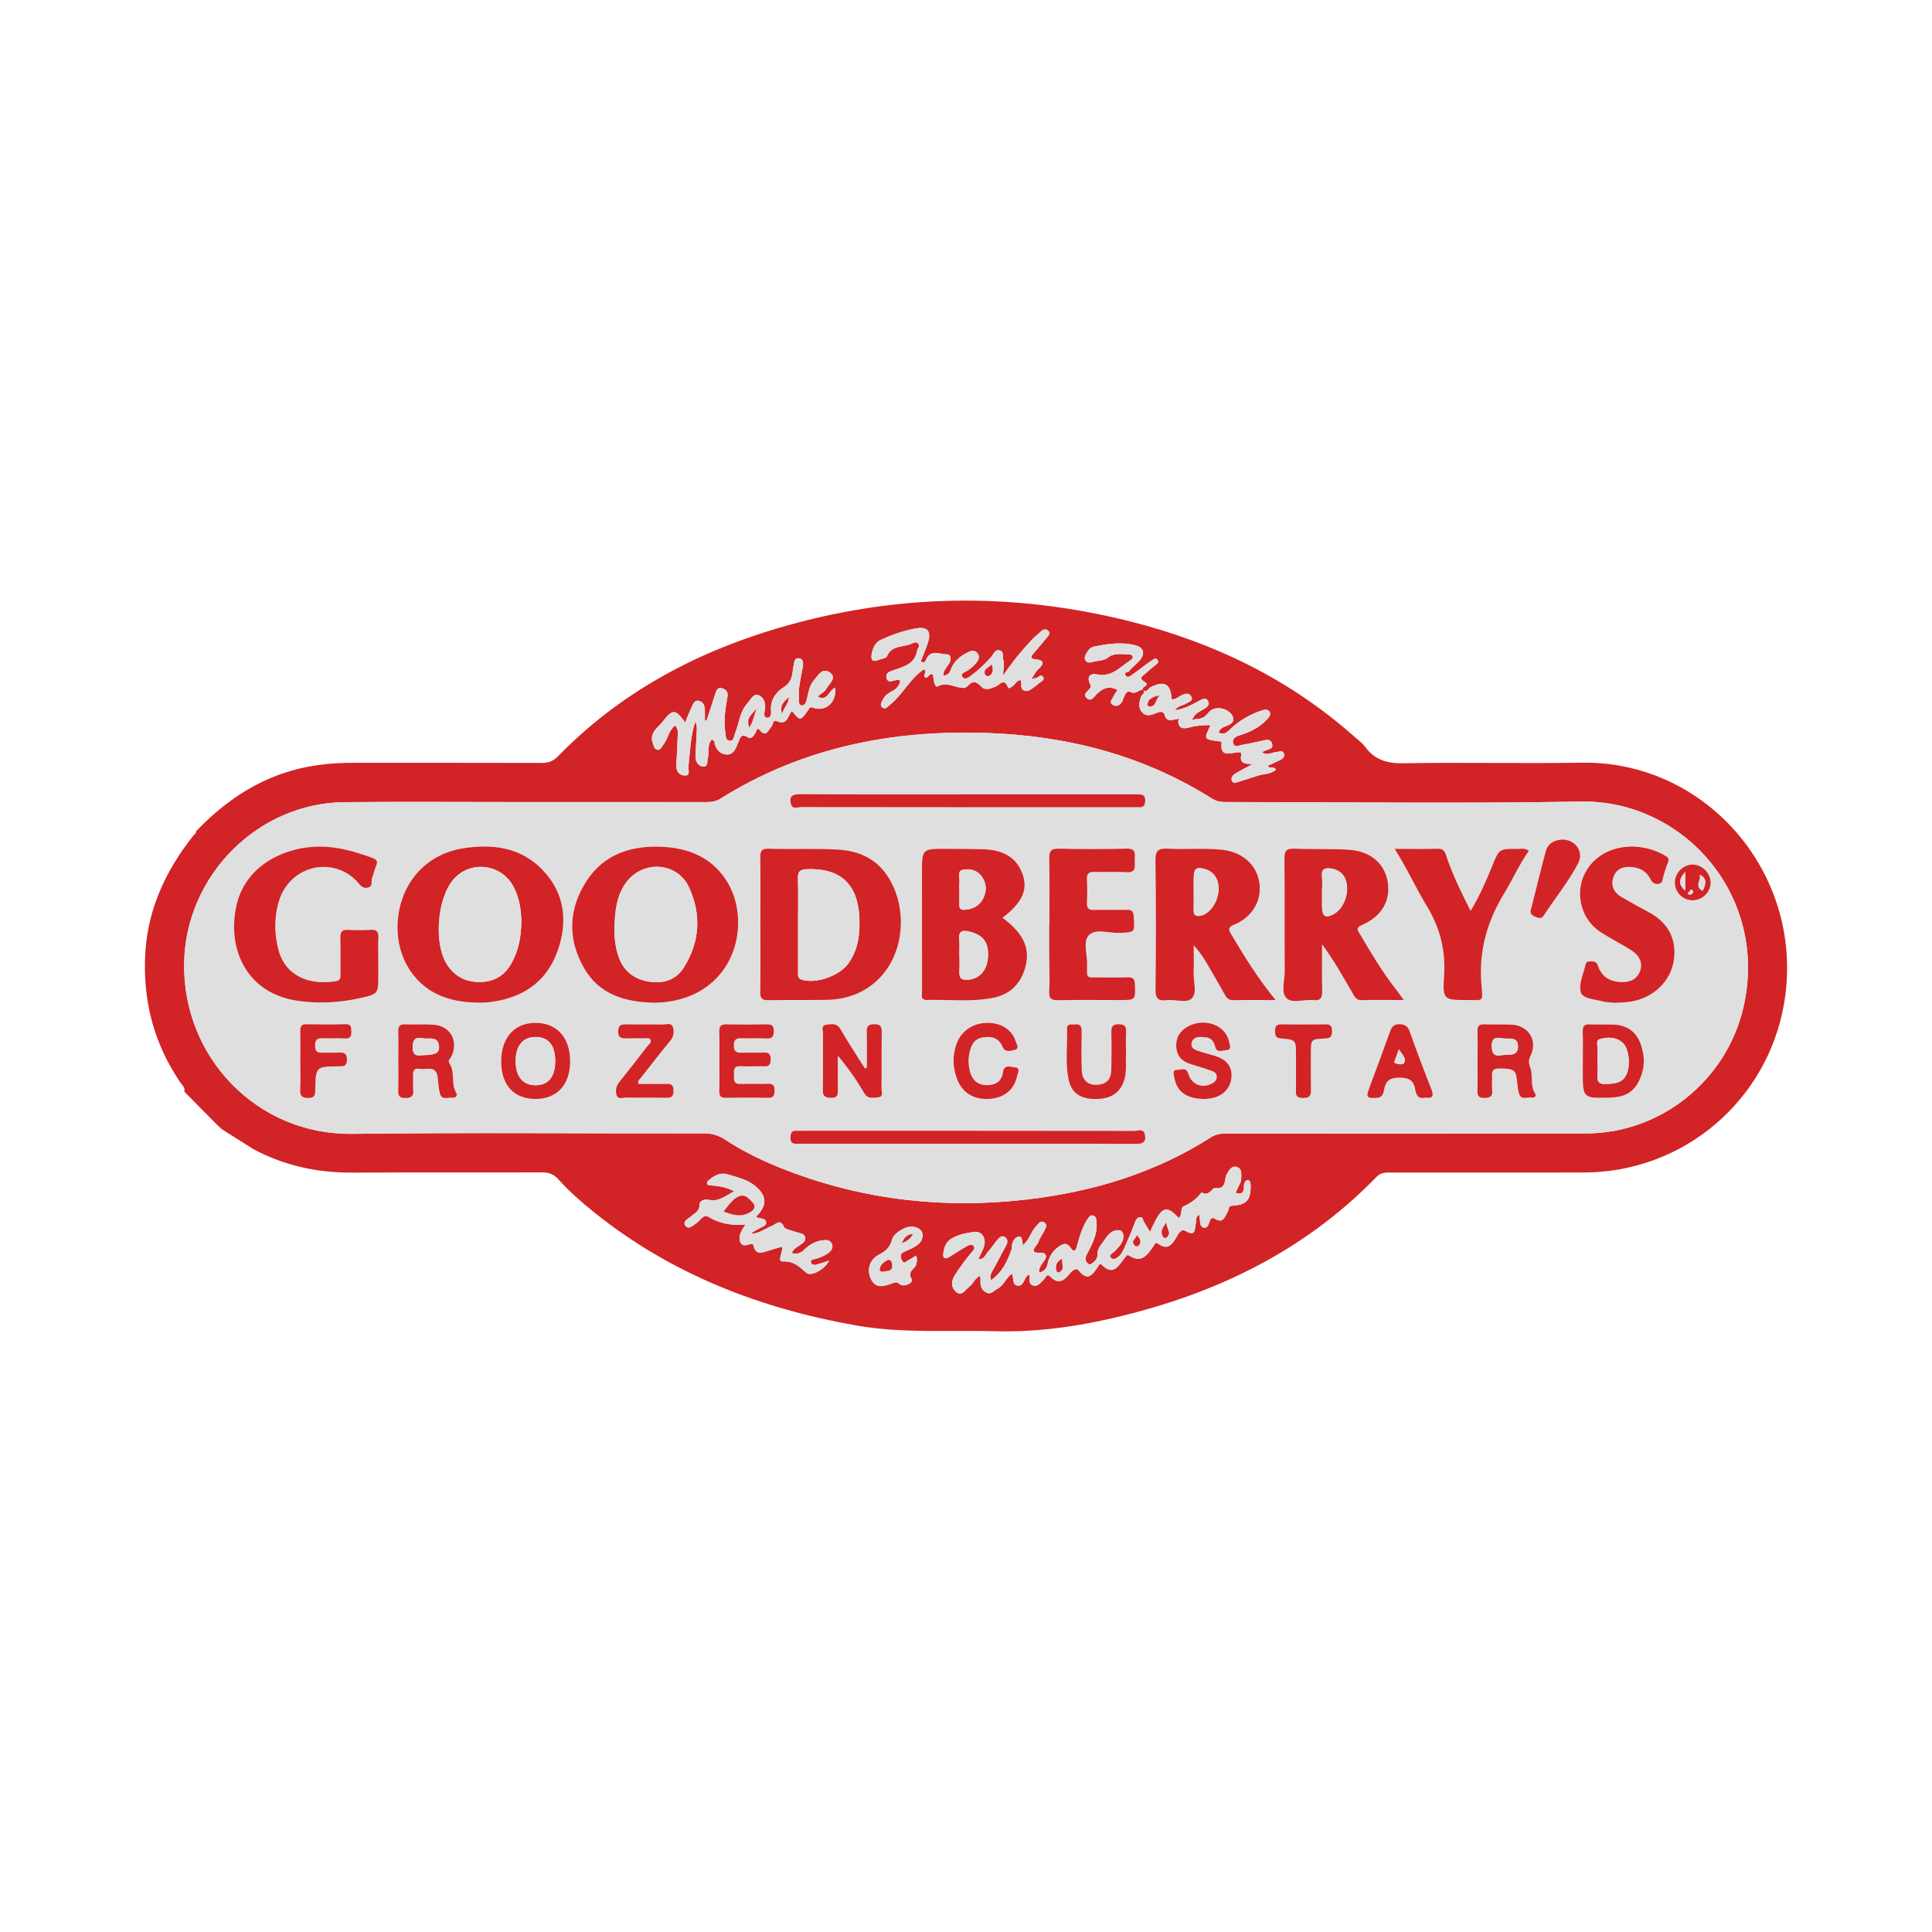 <?xml version="1.0" encoding="utf-8"?>
<!-- Generator: Adobe Illustrator 17.0.0, SVG Export Plug-In . SVG Version: 6.00 Build 0)  -->
<!DOCTYPE svg PUBLIC "-//W3C//DTD SVG 1.1//EN" "http://www.w3.org/Graphics/SVG/1.1/DTD/svg11.dtd">
<svg version="1.1" id="Layer_1" xmlns="http://www.w3.org/2000/svg" xmlns:xlink="http://www.w3.org/1999/xlink" x="0px" y="0px"
	 width="200px" height="200px" viewBox="0 0 200 200" enable-background="new 0 0 200 200" xml:space="preserve">

<g>
	<path fill="#D22326" d="M26.215,118.948c-1.079-0.681-2.158-1.363-3.236-2.044c-0.204-0.188-0.415-0.368-0.61-0.565
		c-1.098-1.11-2.191-2.224-3.287-3.337c0.105-0.415-0.215-0.655-0.406-0.935c-2.786-4.079-3.934-8.615-3.628-13.504
		c0.284-4.543,2.144-8.483,4.934-12.019c0.128-0.162,0.337-0.269,0.337-0.514c2.562-2.67,5.484-4.791,9.03-5.993
		c2.349-0.797,4.762-1.073,7.224-1.072c6.492,0.004,12.984-0.006,19.476,0.014c0.684,0.002,1.204-0.161,1.695-0.666
		C64.03,71.845,71.7,67.678,80.252,65.11c12.167-3.652,24.456-3.88,36.77-0.774c8.58,2.164,16.381,5.919,23.064,11.82
		c0.425,0.375,0.906,0.715,1.238,1.163c0.998,1.347,2.264,1.721,3.94,1.693c6.171-0.104,12.346,0.035,18.518-0.056
		c13.038-0.192,23.163,11.789,20.902,24.941c-1.738,10.105-10.46,17.462-20.715,17.48c-6.669,0.012-13.339,0.003-20.008,0.002
		c-0.529,0-1.012-0.016-1.453,0.44c-7.799,8.049-17.495,12.498-28.289,14.846c-3.685,0.802-7.403,1.243-11.186,1.143
		c-4.815-0.126-9.642,0.245-14.437-0.603c-9.98-1.766-19.165-5.332-27.128-11.736c-1.299-1.045-2.551-2.149-3.668-3.391
		c-0.463-0.515-0.966-0.716-1.666-0.714c-6.527,0.025-13.055-0.016-19.583,0.026C32.893,121.417,29.442,120.685,26.215,118.948z
		 M121.803,74.442c0.056,0.066,0.112,0.133,0.168,0.199c0.027,0.788,0.523,0.832,1.109,0.672c0.727-0.198,1.457-0.272,2.241-0.237
		c-0.72,1.44-0.715,1.452,0.823,1.66c0.138,0.019,0.336-0.003,0.315,0.17c-0.175,1.487,0.831,1.066,1.596,0.979
		c0.307-0.035,0.496-0.044,0.425,0.333c-0.149,0.793,0.398,0.888,1.223,0.863c-0.768,0.416-1.299,0.683-1.808,0.987
		c-0.289,0.173-0.524,0.487-0.354,0.798c0.159,0.291,0.513,0.115,0.777,0.034c0.643-0.195,1.282-0.403,1.921-0.608
		c0.617-0.198,1.325-0.15,1.849-0.602c-0.184-0.452-0.671-0.015-0.842-0.42c0.396-0.182,0.785-0.347,1.161-0.538
		c0.283-0.144,0.633-0.313,0.516-0.699c-0.138-0.456-0.523-0.188-0.812-0.18c-0.468,0.013-0.939,0.443-1.468,0.006
		c0.154-0.071,0.247-0.116,0.343-0.157c0.337-0.144,0.861-0.151,0.694-0.724c-0.152-0.519-0.58-0.394-0.971-0.308
		c-0.689,0.152-1.377,0.316-2.074,0.423c-0.335,0.052-0.846,0.384-0.979-0.192c-0.121-0.52,0.362-0.684,0.786-0.82
		c0.988-0.317,1.909-0.763,2.638-1.526c0.242-0.254,0.567-0.569,0.323-0.917c-0.193-0.275-0.606-0.156-0.9-0.054
		c-1.185,0.411-2.249,1.036-3.156,1.907c-0.341,0.327-0.658,0.636-1.192,0.329c0.174-0.552,0.686-0.587,1.071-0.783
		c0.371-0.189,0.567-0.461,0.392-0.854c-0.411-0.922-1.918-1.203-2.522-0.402c-0.399,0.528-0.829,0.677-1.409,0.662
		c-0.053-0.053-0.105-0.105-0.158-0.158c0.196-0.412,0.589-0.587,0.952-0.801c0.368-0.216,0.861-0.472,0.556-0.956
		c-0.251-0.399-0.703-0.081-1.023,0.084c-0.736,0.38-1.455,0.792-2.398,0.905c0.338-0.473,0.818-0.456,1.162-0.682
		c0.273-0.179,0.79-0.252,0.541-0.726c-0.222-0.424-0.641-0.324-1.023-0.129c-0.32,0.163-0.602,0.455-1.014,0.41
		c-0.056-1.601-0.743-1.971-2.161-1.256c-0.254,0.128-0.413,0.662-0.84,0.267c-0.124-0.331,0.817-0.437,0.227-0.797
		c-0.716-0.437-0.179-0.64,0.088-0.894c0.306-0.292,0.64-0.556,0.968-0.823c0.192-0.157,0.465-0.32,0.255-0.586
		c-0.212-0.269-0.441,0.002-0.643,0.111c-0.151,0.081-0.289,0.189-0.427,0.292c-0.527,0.393-1.046,0.799-1.583,1.177
		c-0.187,0.132-0.44,0.331-0.639,0.04c-0.259-0.378,0.238-0.281,0.348-0.431c0.309-0.421,0.771-0.726,1.114-1.127
		c0.586-0.685,0.414-1.335-0.428-1.556c-1.44-0.378-2.881-0.16-4.307,0.127c-0.317,0.064-0.562,0.306-0.726,0.589
		c-0.158,0.272-0.362,0.581-0.131,0.885c0.199,0.263,0.515,0.172,0.79,0.096c0.506-0.139,1.068-0.08,1.515-0.434
		c0.648-0.513,1.415-0.33,2.138-0.327c0.474,0.002,0.58,0.345,0.195,0.597c-1.061,0.694-1.935,1.787-3.476,1.474
		c-0.772-0.157-1.064,0.316-0.707,1.017c0.137,0.269,0.052,0.356-0.089,0.518c-0.24,0.275-0.708,0.559-0.23,0.946
		c0.447,0.362,0.708-0.153,0.949-0.39c0.628-0.618,1.274-0.989,2.197-0.479c-0.17,0.276-0.343,0.533-0.49,0.803
		c-0.129,0.237-0.358,0.503,0.001,0.732c0.32,0.204,0.646,0.106,0.858-0.154c0.171-0.21,0.233-0.508,0.352-0.763
		c0.125-0.268,0.316-0.577,0.628-0.411c0.531,0.283,0.843-0.22,1.274-0.249c0.357,0.362-0.131,0.519-0.203,0.773
		c-0.16,0.565-0.306,1.108,0.154,1.598c0.426,0.454,0.897,0.274,1.373,0.085c0.331-0.132,0.8-0.294,0.921,0.128
		C120.78,74.783,121.295,74.531,121.803,74.442z M107.098,70.206c-0.054-0.056-0.109-0.111-0.163-0.167
		c0.155-0.232,0.272-0.505,0.472-0.687c0.68-0.617,0.821-1.013-0.321-1.12c-0.498-0.047-0.315-0.338-0.105-0.583
		c0.484-0.565,0.977-1.124,1.44-1.706c0.137-0.173,0.357-0.402,0.084-0.648c-0.224-0.202-0.475-0.156-0.677,0.017
		c-0.402,0.345-0.809,0.692-1.166,1.082c-0.965,1.056-1.888,2.149-2.813,3.532c-0.014-0.719,0.168-1.17,0.012-1.619
		c-0.118-0.34,0.116-0.872-0.404-0.983c-0.482-0.104-0.597,0.403-0.845,0.684c-0.682,0.771-1.435,1.471-2.271,2.07
		c-0.207,0.148-0.573,0.299-0.743-0.043c-0.153-0.307,0.193-0.407,0.395-0.52c0.441-0.246,0.817-0.566,1.122-0.963
		c0.204-0.266,0.315-0.591,0.107-0.888c-0.239-0.341-0.595-0.345-0.952-0.174c-0.787,0.376-1.462,0.885-1.798,1.718
		c-0.15,0.37-0.264,0.709-0.818,0.721c0-0.563,0.375-0.869,0.603-1.243c0.241-0.395,0.205-0.953-0.212-0.943
		c-0.731,0.018-1.705-0.592-2.18,0.555c-0.069,0.167-0.214,0.391-0.549,0.181c0.247-0.644,0.528-1.285,0.741-1.948
		c0.375-1.163-0.026-1.683-1.203-1.483c-1.26,0.214-2.469,0.647-3.634,1.17c-0.632,0.283-0.884,0.907-0.993,1.552
		c-0.079,0.466,0.056,0.803,0.644,0.57c0.329-0.131,0.857-0.179,0.954-0.408c0.496-1.175,1.672-0.899,2.524-1.29
		c0.211-0.096,0.494-0.249,0.696-0.034c0.25,0.266-0.065,0.513-0.11,0.773c-0.226,1.325-1.305,1.607-2.341,1.973
		c-0.409,0.144-1.019,0.264-0.799,0.897c0.182,0.525,0.668,0.171,1.025,0.154c0.134-0.006,0.275-0.065,0.378,0.121
		c-0.118,0.4-0.345,0.755-0.734,0.96c-0.415,0.219-0.812,0.444-1.035,0.877c-0.142,0.277-0.399,0.611-0.103,0.869
		c0.324,0.282,0.568-0.081,0.807-0.273c1.287-1.029,2.008-2.591,3.355-3.563c0.079-0.057,0.149-0.155,0.268-0.024
		c0.124,0.247-0.206,0.527,0.015,0.782c0.347,0.1,0.379-0.538,0.818-0.318c0.028,0.47,0.182,1.379,0.452,1.233
		c1.018-0.552,1.838,0.159,2.74,0.149c0.127-0.001,0.287-0.088,0.374-0.186c0.509-0.58,0.912-0.52,1.435,0.052
		c0.415,0.454,0.984,0.196,1.488-0.016c0.415-0.174,0.857-0.911,1.259,0.065c0.098,0.239,0.353,0.002,0.521-0.127
		c0.266-0.203,0.399-0.6,0.82-0.593c0.131,0.363-0.13,0.869,0.323,1.068c0.453,0.199,0.785-0.183,1.133-0.406
		c0.119-0.076,0.233-0.165,0.331-0.267c0.208-0.217,0.714-0.349,0.534-0.69C107.743,69.633,107.421,70.291,107.098,70.206z
		 M105.938,128.866l0.017,0.022c-0.249-0.26,0.015-0.947-0.536-0.866c-0.397,0.058-0.625,0.538-0.68,0.99
		c-0.008,0.069,0.037,0.149,0.016,0.21c-0.437,1.261-0.954,2.469-2.169,3.306c-0.172-0.585,0.145-0.919,0.33-1.279
		c0.405-0.787,0.842-1.558,1.254-2.343c0.163-0.311,0.17-0.644-0.151-0.852c-0.305-0.197-0.556,0.044-0.733,0.248
		c-0.37,0.426-0.673,0.911-1.05,1.329c-0.246,0.273-0.362,0.785-0.957,0.698c0.222-0.48,0.47-0.875,0.591-1.305
		c0.25-0.888-0.245-1.622-1.068-1.495c-0.783,0.121-1.584,0.25-2.303,0.69c-0.596,0.365-0.758,0.897-0.844,1.507
		c-0.08,0.56,0.179,0.646,0.606,0.397c0.551-0.321,1.071-0.696,1.628-1.005c0.263-0.146,0.629-0.421,0.873-0.165
		c0.281,0.295-0.102,0.582-0.281,0.802c-0.585,0.714-1.125,1.453-1.627,2.229c-0.417,0.644-0.395,1.296,0.102,1.737
		c0.617,0.546,0.981-0.229,1.395-0.534c0.408-0.3,0.56-0.881,1.119-1.129c0.015,0.214,0.041,0.355,0.032,0.493
		c-0.035,0.534,0.085,0.995,0.604,1.252c0.495,0.245,0.771-0.204,1.132-0.383c0.676-0.334,0.889-1.146,1.525-1.573
		c0.189,0.478,0.018,1.156,0.563,1.235c0.74,0.107,0.636-0.921,1.217-1.142c0.163,0.36-0.173,0.92,0.363,1.111
		c0.543,0.194,0.814-0.278,1.149-0.583c0.192-0.175,0.297-0.708,0.695-0.3c0.779,0.801,1.334,0.46,1.923-0.25
		c0.233-0.281,0.681-0.791,1.01-0.385c0.929,1.147,1.399,0.418,1.933-0.333c0.103-0.145,0.199-0.512,0.425-0.285
		c1.237,1.244,1.744,0.081,2.38-0.683c0.126-0.152,0.21-0.426,0.481-0.25c1.258,0.817,1.863-0.056,2.476-0.936
		c0.125-0.179,0.192-0.539,0.533-0.29c0.922,0.674,1.376,0.149,1.836-0.621c0.205-0.343,0.485-1.004,0.999-0.701
		c1.069,0.631,0.904-0.21,1.038-0.744c0.079-0.319-0.076-0.725,0.381-0.951c0.02,0.2,0.046,0.37,0.052,0.54
		c0.012,0.329,0.046,0.718,0.387,0.797c0.395,0.092,0.505-0.314,0.605-0.608c0.093-0.276,0.247-0.497,0.524-0.321
		c0.92,0.584,1.05-0.218,1.374-0.727c0.133-0.209,0.005-0.591,0.449-0.609c1.45-0.059,1.933-0.584,1.908-1.993
		c-0.005-0.258,0.01-0.599-0.241-0.64c-0.318-0.052-0.449,0.338-0.447,0.564c0.004,0.614-0.145,0.945-0.834,0.757
		c0.111-0.567,0.552-0.962,0.553-1.519c0.001-0.457,0.101-1.011-0.462-1.176c-0.554-0.163-0.781,0.329-1.026,0.727
		c-0.329,0.532,0.053,1.63-1.264,1.45c-0.214-0.029-0.636,0.956-1.36,0.444c-0.478,0.683-1.123,1.116-1.88,1.473
		c-0.339,0.16-0.084,0.866-0.468,1.2c-1.164-1.267-1.68-1.193-2.453,0.304c-0.189,0.366-0.353,0.744-0.539,1.136
		c-0.203-0.344-0.382-0.688-0.601-1.004c-0.129-0.186-0.087-0.563-0.428-0.527c-0.368,0.039-0.457,0.354-0.577,0.67
		c-0.343,0.907-0.721,1.802-1.125,2.683c-0.175,0.382-0.424,0.742-0.841,0.927c-0.181,0.08-0.353,0.064-0.482-0.086
		c-0.158-0.184-0.031-0.32,0.11-0.439c0.135-0.115,0.292-0.209,0.408-0.34c0.424-0.474,0.9-0.936,0.761-1.662
		c-0.052-0.274-0.261-0.425-0.542-0.418c-0.695,0.018-1.07,0.536-1.396,1.024c-0.317,0.473-0.763,0.885-0.731,1.576
		c0.019,0.414-0.364,0.752-0.748,0.96c-0.059,0.032-0.252-0.103-0.33-0.202c-0.307-0.386-0.067-0.733,0.111-1.079
		c0.113-0.221,0.231-0.44,0.337-0.664c0.352-0.745,0.616-1.518,0.551-2.354c-0.023-0.297-0.001-0.72-0.397-0.781
		c-0.296-0.046-0.475,0.266-0.624,0.509c-0.486,0.796-0.756,1.674-0.984,2.57c-0.1,0.393-0.258,0.902-0.695,0.26
		c-0.426-0.626-0.834-0.373-1.254-0.083c-0.609,0.423-0.97,1.035-1.118,1.749c-0.104,0.501-0.347,0.791-0.88,0.905
		c-0.032-0.585,0.318-0.913,0.575-1.276c0.314-0.444,0.048-0.786-0.312-0.769c-1.589,0.077-0.459-0.713-0.342-1.089
		c0.135-0.431,0.425-0.813,0.633-1.223c0.142-0.281,0.35-0.607-0.034-0.839c-0.377-0.228-0.564,0.121-0.781,0.345
		C106.74,127.471,106.562,128.323,105.938,128.866z M53.874,83.03c-6.066,0-12.133-0.046-18.199,0.011
		c-9.003,0.084-16.448,7.606-16.611,16.622c-0.178,9.811,7.57,17.837,17.394,17.714c12.131-0.152,24.265-0.029,36.397-0.05
		c0.819-0.001,1.502,0.184,2.182,0.631c2.051,1.35,4.269,2.387,6.557,3.259c7.979,3.038,16.226,3.939,24.683,2.958
		c6.81-0.789,13.252-2.724,19.079-6.439c0.549-0.35,1.107-0.399,1.717-0.398c12.381,0.004,24.762,0.016,37.143-0.007
		c7.71-0.015,14.499-5.477,16.253-13.013c2.685-11.539-6.171-21.532-16.828-21.339c-12.164,0.22-24.335,0.05-36.503,0.051
		c-0.568,0-1.108-0.005-1.631-0.334c-7.146-4.511-15.031-6.539-23.402-6.821c-9.819-0.331-19.118,1.526-27.551,6.822
		c-0.487,0.306-0.987,0.336-1.523,0.336C66.645,83.027,60.26,83.029,53.874,83.03z M73.137,74.605
		c-0.056-0.009-0.112-0.019-0.168-0.028c0-0.375,0.01-0.75-0.003-1.124c-0.015-0.421-0.172-0.794-0.605-0.9
		c-0.457-0.111-0.6,0.305-0.746,0.61c-0.248,0.517-0.447,1.056-0.686,1.632c-0.995-1.408-1.308-1.415-2.292-0.138
		c-0.193,0.25-0.418,0.469-0.636,0.695c-0.392,0.408-0.657,0.932-0.435,1.539c0.105,0.287,0.14,0.691,0.522,0.726
		c0.32,0.029,0.42-0.329,0.591-0.544c0.477-0.599,0.539-1.462,1.202-1.96c0.359,0.341,0.285,0.749,0.273,1.125
		c-0.032,0.991-0.084,1.982-0.143,2.972c-0.04,0.664,0.352,1.075,0.913,1.074c0.579-0.001,0.307-0.599,0.344-0.938
		c0.172-1.56,0.2-3.142,0.717-4.657c0.113,0.267,0.161,0.53,0.151,0.791c-0.036,0.956-0.108,1.911-0.133,2.867
		c-0.013,0.521,0.309,0.962,0.771,1.009c0.557,0.058,0.407-0.54,0.498-0.88c0.167-0.628-0.096-1.35,0.41-1.92
		c0.096,0.066,0.25,0.117,0.259,0.187c0.096,0.743,0.538,1.302,1.22,1.362c0.814,0.072,1.051-0.717,1.295-1.339
		c0.185-0.472,0.322-0.834,0.944-0.454c0.416,0.254,0.612-0.154,0.812-0.451c0.105-0.156,0.118-0.651,0.444-0.276
		c0.674,0.775,0.845,0.029,1.168-0.319c0.197-0.213,0.198-0.794,0.562-0.629c1.159,0.527,1.145-0.574,1.598-1.027
		c0.863,1.048,0.876,1.049,1.71-0.158c0.115-0.167,0.13-0.317,0.451-0.198c1.318,0.487,2.49-0.551,2.309-2.043
		c-0.65,0.187-0.739,1.427-1.78,0.918c0.217-0.339,0.64-0.412,0.835-0.778c0.312-0.585,1.211-1.181,0.354-1.765
		c-0.733-0.499-1.217,0.368-1.659,0.908c-0.448,0.547-0.515,1.22-0.675,1.872c-0.067,0.273-0.177,0.715-0.563,0.655
		c-0.338-0.053-0.238-0.463-0.261-0.729c-0.084-1.004,0.163-1.97,0.345-2.945c0.082-0.442,0.237-1.092-0.308-1.195
		c-0.616-0.116-0.515,0.595-0.64,0.998c-0.021,0.066-0.017,0.14-0.025,0.211c-0.082,0.73-0.205,1.322-0.975,1.803
		c-0.777,0.485-1.391,1.322-1.281,2.42c0.031,0.312-0.011,0.759-0.409,0.716c-0.433-0.047-0.275-0.505-0.229-0.789
		c0.107-0.656-0.075-1.302-0.624-1.532c-0.579-0.242-0.858,0.467-1.196,0.837c-0.798,0.873-0.847,2.063-1.268,3.097
		c-0.124,0.305-0.122,0.838-0.57,0.774c-0.468-0.067-0.399-0.605-0.452-0.967c-0.179-1.21,0.03-2.403,0.234-3.59
		c0.083-0.484-0.139-0.756-0.557-0.879c-0.486-0.143-0.59,0.233-0.704,0.582C73.747,72.758,73.44,73.681,73.137,74.605z
		 M80.973,129.052c0.092,0.595-0.578,1.549,0.063,1.528c1.146-0.038,1.682,0.521,2.418,1.165c0.531,0.464,1.929-0.359,2.382-1.247
		c-0.501,0.157-0.955,0.324-1.422,0.434c-0.209,0.049-0.454-0.062-0.473-0.307c-0.017-0.213,0.214-0.241,0.385-0.281
		c0.488-0.114,0.945-0.299,1.357-0.587c0.341-0.238,0.608-0.535,0.44-0.974c-0.177-0.462-0.609-0.438-1-0.386
		c-0.729,0.098-1.345,0.454-1.857,0.963c-0.38,0.378-0.767,0.504-1.3,0.348c0.188-0.489,0.584-0.617,0.887-0.846
		c0.253-0.192,0.566-0.351,0.5-0.741c-0.057-0.336-0.352-0.415-0.628-0.493c-0.547-0.154-1.477-0.409-1.54-0.559
		c-0.418-1-0.862-0.312-1.311-0.145c-0.72,0.269-1.335,0.829-2.176,0.782c0.405-0.287,0.844-0.502,1.276-0.729
		c0.188-0.099,0.396-0.226,0.329-0.48c-0.13-0.497-0.723-0.28-1.039-0.54c1.188-1.184,1.141-2.154-0.077-3.177
		c-0.818-0.687-1.826-0.891-2.809-1.199c-0.815-0.255-1.365,0.098-1.938,0.533c-0.137,0.104-0.309,0.212-0.233,0.425
		c0.077,0.215,0.291,0.164,0.452,0.176c0.77,0.058,1.52,0.178,2.353,0.605c-0.903,0.459-1.583,1.105-2.599,0.891
		c-0.463-0.098-1.002,0.054-1.002,0.52c0,0.702-0.518,0.849-0.883,1.19c-0.288,0.269-0.911,0.499-0.569,0.965
		c0.328,0.447,0.765-0.023,1.104-0.24c0.203-0.13,0.351-0.343,0.531-0.511c0.217-0.201,0.438-0.349,0.754-0.161
		c1.144,0.684,2.397,0.928,3.842,0.781c-0.462,0.647-0.816,1.225-0.535,1.869c0.3,0.688,1.221-0.128,1.319,0.251
		c0.198,0.764,0.497,0.936,1.183,0.716C79.747,129.402,80.344,129.238,80.973,129.052z M94.816,129.979
		c-0.275,0.17-0.496,0.342-0.744,0.449c-0.214,0.092-0.453,0.511-0.688,0.076c-0.195-0.359-0.261-0.752,0.274-0.942
		c0.199-0.071,0.388-0.173,0.58-0.263c0.625-0.291,1.227-0.621,1.273-1.413c0.02-0.342-0.196-0.611-0.504-0.756
		c-0.74-0.348-1.393-0.037-1.987,0.363c-0.28,0.188-0.589,0.495-0.661,0.8c-0.188,0.796-0.658,1.22-1.364,1.586
		c-0.979,0.508-1.264,1.524-0.875,2.437c0.476,1.117,1.298,0.852,2.14,0.579c0.281-0.091,0.515-0.278,0.86,0.024
		c0.453,0.396,1.481-0.125,1.256-0.505c-0.51-0.859,0.394-1.049,0.483-1.576C94.899,130.598,95.004,130.359,94.816,129.979z"/>
	<path fill="#E0DFDF" d="M53.874,83.029c6.386-0.001,12.771-0.002,19.157,0.002c0.537,0,1.037-0.03,1.523-0.336
		c8.433-5.296,17.732-7.153,27.551-6.822c8.371,0.282,16.256,2.31,23.402,6.821c0.523,0.33,1.063,0.335,1.631,0.334
		c12.168-0.001,24.339,0.169,36.503-0.051c10.657-0.193,19.513,9.8,16.828,21.339c-1.754,7.536-8.543,12.998-16.253,13.013
		c-12.381,0.024-24.762,0.011-37.143,0.007c-0.61,0-1.168,0.048-1.717,0.398c-5.827,3.715-12.269,5.65-19.079,6.439
		c-8.456,0.98-16.704,0.079-24.683-2.958c-2.289-0.871-4.506-1.908-6.557-3.259c-0.679-0.447-1.363-0.633-2.182-0.631
		c-12.133,0.021-24.267-0.102-36.397,0.05c-9.823,0.123-17.571-7.903-17.394-17.714c0.163-9.016,7.608-16.538,16.611-16.622
		C41.741,82.985,47.808,83.03,53.874,83.029z M78.716,95.659c0,2.341,0.021,4.682-0.014,7.022c-0.01,0.643,0.163,0.869,0.831,0.856
		c2.021-0.041,4.043,0.004,6.065-0.034c1.029-0.019,2.042-0.201,3.007-0.598c4.375-1.8,5.613-7.092,3.933-10.992
		c-1.091-2.531-3.032-3.812-5.786-3.964c-2.411-0.133-4.822-0.021-7.232-0.093c-0.683-0.02-0.822,0.27-0.815,0.886
		C78.735,91.048,78.717,93.353,78.716,95.659z M67.813,103.802c0.333-0.021,0.76-0.025,1.181-0.08
		c7.415-0.968,8.89-8.612,6.112-12.715c-1.523-2.249-3.769-3.174-6.355-3.334c-3.271-0.203-6.193,0.67-8.053,3.555
		c-1.858,2.882-1.955,5.992-0.243,8.978C62.035,102.963,64.722,103.76,67.813,103.802z M49.662,103.796
		c0.246-0.011,0.603-0.004,0.954-0.046c3.33-0.394,5.878-1.969,7.058-5.18c1.127-3.068,0.843-6.074-1.515-8.523
		c-2.266-2.353-5.203-2.723-8.282-2.22c-3.525,0.576-6.042,3.176-6.612,6.726c-0.559,3.482,0.917,6.743,3.76,8.251
		C46.437,103.552,47.974,103.78,49.662,103.796z M132.056,103.526c-1.865-2.258-3.234-4.527-4.597-6.799
		c-0.286-0.477-0.372-0.728,0.293-1.002c1.914-0.788,2.899-2.522,2.612-4.38c-0.285-1.846-1.774-3.158-3.853-3.378
		c-1.876-0.198-3.76-0.016-5.636-0.116c-0.944-0.051-1.278,0.185-1.263,1.21c0.062,4.434,0.059,8.87,0.007,13.305
		c-0.011,0.933,0.202,1.292,1.162,1.169c0.872-0.111,2.015,0.358,2.574-0.171c0.615-0.582,0.172-1.744,0.209-2.651
		c0.039-0.949,0.009-1.901,0.009-2.852c0.75,0.805,1.23,1.631,1.707,2.458c0.496,0.86,0.998,1.716,1.478,2.584
		c0.197,0.356,0.375,0.642,0.867,0.632C129.005,103.507,130.385,103.526,132.056,103.526z M103.782,95.007
		c2.006-1.525,2.661-2.874,2.076-4.517c-0.679-1.903-2.245-2.527-4.116-2.579c-1.275-0.035-2.55-0.037-3.826-0.04
		c-2.473-0.006-2.473-0.002-2.473,2.495c0,4.075-0.003,8.15,0.007,12.225c0.001,0.38-0.198,0.943,0.512,0.924
		c2.298-0.062,4.614,0.236,6.892-0.23c1.622-0.332,2.713-1.336,3.22-2.919C106.733,98.301,106.042,96.678,103.782,95.007z
		 M145.313,103.523c-0.327-0.451-0.501-0.712-0.695-0.956c-1.458-1.838-2.649-3.851-3.839-5.864
		c-0.216-0.365-0.484-0.647,0.196-0.94c2.089-0.9,3.016-2.552,2.667-4.524c-0.333-1.881-1.793-3.135-4.029-3.271
		c-1.873-0.114-3.757-0.036-5.633-0.111c-0.798-0.032-1.026,0.217-1.018,1.016c0.04,3.9,0.004,7.801,0.027,11.701
		c0.006,0.945-0.416,2.167,0.19,2.761c0.603,0.59,1.825,0.092,2.765,0.199c0.785,0.089,0.948-0.257,0.929-0.965
		c-0.043-1.604-0.014-3.211-0.014-4.816c1.19,1.626,2.149,3.307,3.114,4.985c0.224,0.39,0.38,0.816,0.991,0.799
		C142.341,103.496,143.717,103.523,145.313,103.523z M39.16,99.564c0-0.815-0.033-1.632,0.011-2.445
		c0.033-0.622-0.13-0.911-0.815-0.864c-0.776,0.054-1.56,0.045-2.338,0.003c-0.608-0.033-0.802,0.191-0.784,0.79
		c0.037,1.239,0.013,2.481,0.011,3.721c0,0.351,0.058,0.719-0.455,0.805c-2.71,0.454-5.246-0.499-5.967-3.256
		c-0.393-1.505-0.441-3.008-0.089-4.522c0.194-0.838,0.521-1.611,1.076-2.286c1.836-2.233,5.15-2.371,7.124-0.286
		c0.31,0.328,0.552,0.782,1.113,0.673c0.624-0.121,0.33-0.691,0.476-1.045c0.161-0.391,0.23-0.822,0.404-1.206
		c0.217-0.478,0.08-0.667-0.401-0.844c-1.571-0.578-3.166-1.052-4.842-1.146c-3.652-0.205-8.207,1.61-9.206,6.079
		c-1,4.473,1.023,9.121,6.38,9.874c2.138,0.301,4.237,0.188,6.33-0.268c1.975-0.43,1.973-0.439,1.974-2.395
		C39.162,100.486,39.161,100.025,39.16,99.564z M108.634,95.698c-0.006,0-0.012,0-0.017,0c0,1.134-0.002,2.268,0.001,3.402
		c0.003,1.169,0.066,2.342-0.005,3.507c-0.047,0.783,0.231,0.946,0.955,0.931c2.126-0.044,4.253-0.016,6.379-0.016
		c1.617,0,1.589,0.001,1.537-1.632c-0.018-0.572-0.217-0.734-0.754-0.717c-0.92,0.031-1.843,0.016-2.764,0.007
		c-1.593-0.016-1.444,0.225-1.428-1.392c0.01-1.019-0.444-2.333,0.18-2.981c0.68-0.705,2.022-0.214,3.072-0.241
		c1.709-0.044,1.691-0.012,1.571-1.715c-0.035-0.494-0.192-0.687-0.698-0.675c-1.133,0.027-2.269-0.013-3.402,0.017
		c-0.546,0.015-0.766-0.157-0.741-0.725c0.037-0.813,0.041-1.632-0.004-2.444c-0.035-0.634,0.241-0.785,0.817-0.767
		c1.098,0.035,2.201-0.041,3.295,0.03c1.004,0.066,0.854-0.581,0.837-1.168c-0.017-0.586,0.26-1.3-0.844-1.271
		c-2.338,0.061-4.679,0.057-7.016,0.002c-0.835-0.02-1.002,0.282-0.987,1.042C108.663,91.161,108.634,93.43,108.634,95.698z
		 M167.23,103.812c0.527-0.03,0.846-0.04,1.164-0.068c2.386-0.217,4.345-1.83,4.817-4.004c0.396-1.826-0.041-3.995-2.542-5.313
		c-0.941-0.496-1.866-1.021-2.788-1.551c-0.856-0.492-1.191-1.252-0.825-2.165c0.361-0.901,1.195-1.05,2.055-0.93
		c0.776,0.108,1.389,0.51,1.749,1.24c0.174,0.353,0.441,0.548,0.854,0.479c0.432-0.072,0.377-0.443,0.463-0.737
		c0.139-0.475,0.272-0.957,0.465-1.411c0.134-0.313,0.141-0.519-0.171-0.71c-2.642-1.621-6.243-1.285-7.99,1.097
		c-1.619,2.206-1.028,5.336,1.277,6.804c1.046,0.666,2.167,1.214,3.203,1.894c0.723,0.475,1.134,1.243,0.817,2.09
		c-0.305,0.814-0.981,1.174-1.938,1.14c-1.237-0.045-2.037-0.554-2.429-1.711c-0.11-0.325-0.324-0.442-0.642-0.428
		c-0.242,0.011-0.542-0.048-0.616,0.275c-0.221,0.961-0.734,2.005-0.525,2.87c0.178,0.735,1.418,0.76,2.226,0.982
		C166.36,103.79,166.906,103.778,167.23,103.812z M144.372,87.873c1.303,2.049,2.2,4.065,3.334,5.929
		c1.382,2.27,1.957,4.601,1.783,7.246c-0.162,2.462-0.035,2.48,2.442,2.472c1.603-0.005,1.59,0.259,1.436-1.471
		c-0.307-3.457,0.513-6.557,2.311-9.504c0.894-1.464,1.596-3.054,2.589-4.473c-0.414-0.313-0.781-0.192-1.12-0.196
		c-1.972-0.019-1.957-0.006-2.68,1.781c-0.627,1.551-1.293,3.087-2.234,4.638c-0.955-1.913-1.837-3.686-2.473-5.571
		c-0.143-0.423-0.232-0.881-0.884-0.863C147.465,87.899,146.051,87.873,144.372,87.873z M100.168,118.396
		c5.819,0,11.638-0.014,17.457,0.016c0.782,0.004,1.05-0.273,0.886-0.984c-0.147-0.636-0.698-0.357-1.062-0.358
		c-11.496-0.016-22.992-0.014-34.488-0.014c-0.177,0-0.356,0.014-0.532,0.001c-0.481-0.036-0.57,0.222-0.597,0.648
		c-0.053,0.825,0.504,0.689,0.986,0.689C88.601,118.396,94.385,118.396,100.168,118.396z M100.194,82.232
		c-5.783,0-11.565,0.013-17.348-0.016c-0.766-0.004-1.184,0.159-0.98,0.988c0.156,0.634,0.709,0.343,1.069,0.343
		c11.494,0.017,22.988,0.014,34.483,0.014c0.177,0,0.355-0.009,0.532-0.001c0.39,0.019,0.546-0.14,0.59-0.55
		c0.092-0.852-0.443-0.783-0.999-0.783C111.759,82.234,105.976,82.232,100.194,82.232z M89.735,110.539
		c-0.068,0.021-0.135,0.041-0.203,0.062c-0.847-1.349-1.728-2.677-2.525-4.054c-0.39-0.675-0.966-0.534-1.483-0.461
		c-0.57,0.08-0.318,0.629-0.322,0.97c-0.023,1.915,0.019,3.832-0.025,5.747c-0.015,0.672,0.213,0.823,0.847,0.845
		c0.714,0.025,0.718-0.34,0.71-0.852c-0.018-1.172-0.006-2.344-0.006-3.517c1.069,1.277,1.96,2.553,2.746,3.89
		c0.38,0.647,0.903,0.456,1.391,0.431c0.638-0.033,0.383-0.583,0.387-0.912c0.025-1.951-0.006-3.903,0.025-5.853
		c0.009-0.593-0.166-0.805-0.777-0.806c-0.618-0.001-0.792,0.226-0.776,0.813C89.759,108.072,89.735,109.306,89.735,110.539z
		 M41.237,109.862c0,0.958,0.02,1.916-0.008,2.873c-0.016,0.552-0.018,0.932,0.747,0.93c0.712-0.002,0.853-0.28,0.797-0.886
		c-0.036-0.387-0.007-0.78-0.008-1.17c-0.001-0.494-0.095-1.114,0.697-0.962c0.665,0.128,1.685-0.423,1.841,0.844
		c0.069,0.562,0.096,1.136,0.234,1.682c0.196,0.774,0.872,0.393,1.346,0.455c0.325,0.043,0.487-0.278,0.353-0.494
		c-0.589-0.95-0.09-2.138-0.709-3.063c-0.202-0.302,0.063-0.435,0.167-0.637c0.836-1.626-0.054-3.257-1.864-3.362
		c-0.955-0.055-1.916,0.005-2.872-0.033c-0.559-0.022-0.749,0.183-0.731,0.736C41.259,107.803,41.235,108.833,41.237,109.862z
		 M55.473,113.764c2.228-0.013,3.581-1.532,3.547-3.982c-0.034-2.441-1.429-3.925-3.66-3.895c-2.162,0.03-3.503,1.599-3.476,4.067
		C51.911,112.374,53.231,113.777,55.473,113.764z M74.472,109.76c0,1.064,0.022,2.13-0.01,3.193
		c-0.015,0.502,0.142,0.698,0.658,0.69c1.454-0.022,2.91-0.03,4.364,0.005c0.609,0.015,0.689-0.277,0.693-0.78
		c0.005-0.504-0.159-0.696-0.675-0.678c-0.957,0.033-1.916-0.004-2.874,0.02c-0.732,0.018-0.643-0.476-0.651-0.94
		c-0.008-0.483-0.043-0.939,0.679-0.9c0.708,0.038,1.419,0.013,2.128,0.004c0.468-0.006,0.979,0.17,0.994-0.673
		c0.016-0.907-0.537-0.725-1.045-0.728c-0.674-0.004-1.349-0.017-2.022,0.004c-0.544,0.017-0.748-0.203-0.747-0.755
		c0.001-0.553,0.2-0.76,0.749-0.743c0.886,0.028,1.775-0.02,2.66,0.021c0.58,0.027,0.721-0.215,0.73-0.748
		c0.009-0.576-0.224-0.723-0.76-0.712c-1.383,0.029-2.768,0.029-4.151,0c-0.556-0.011-0.751,0.185-0.733,0.739
		C74.494,107.772,74.47,108.766,74.472,109.76z M152.956,109.758c-0.001,0-0.002,0-0.003,0c0,1.027,0.025,2.054-0.01,3.08
		c-0.019,0.562,0.097,0.832,0.747,0.82c0.605-0.011,0.837-0.2,0.779-0.801c-0.037-0.386-0.017-0.779-0.005-1.168
		c0.015-0.498-0.184-1.076,0.712-1.081c1.446-0.007,1.749,0.132,1.846,1.104c0.049,0.491,0.093,0.989,0.219,1.463
		c0.207,0.783,0.885,0.34,1.349,0.446c0.251,0.058,0.477-0.2,0.354-0.376c-0.597-0.856-0.192-1.891-0.544-2.763
		c-0.188-0.465-0.157-0.779,0.061-1.235c0.734-1.533-0.223-3.077-1.937-3.175c-0.953-0.054-1.913,0.007-2.867-0.035
		c-0.577-0.025-0.729,0.205-0.711,0.745C152.981,107.774,152.956,108.766,152.956,109.758z M124.719,113.769
		c0.139-0.019,0.533-0.035,0.907-0.132c1.148-0.297,1.853-1.183,1.859-2.288c0.006-1.042-0.554-1.697-1.777-2.066
		c-0.441-0.133-0.891-0.239-1.327-0.384c-0.493-0.164-1.192-0.283-1.017-0.973c0.172-0.68,0.885-0.605,1.447-0.548
		c0.554,0.057,0.852,0.417,0.983,0.967c0.167,0.701,0.756,0.375,1.152,0.363c0.606-0.018,0.348-0.512,0.298-0.809
		c-0.295-1.752-2.52-2.6-4.269-1.642c-0.822,0.45-1.256,1.141-1.211,2.082c0.047,0.97,0.6,1.551,1.514,1.825
		c0.712,0.213,1.425,0.427,2.125,0.674c0.299,0.106,0.59,0.283,0.554,0.686c-0.033,0.368-0.302,0.555-0.593,0.692
		c-0.971,0.458-2.017,0.042-2.349-1.05c-0.226-0.745-0.743-0.397-1.115-0.413c-0.591-0.024-0.391,0.471-0.338,0.783
		C121.81,112.998,122.809,113.753,124.719,113.769z M163.852,109.835c0,0.355,0,0.709,0,1.064c-0.003,2.815-0.003,2.798,2.84,2.726
		c1.221-0.031,2.24-0.4,2.858-1.502c0.738-1.315,0.789-2.711,0.268-4.105c-0.47-1.257-1.436-1.9-2.771-1.951
		c-0.814-0.031-1.633,0.023-2.445-0.025c-0.642-0.038-0.777,0.247-0.757,0.816C163.878,107.848,163.853,108.842,163.852,109.835z
		 M102.198,113.767c1.615-0.013,2.791-0.89,3.09-2.368c0.062-0.306,0.414-0.865-0.255-0.911c-0.425-0.029-1.094-0.365-1.213,0.552
		c-0.119,0.918-0.789,1.308-1.666,1.299c-0.88-0.009-1.47-0.47-1.715-1.318c-0.188-0.653-0.232-1.315-0.089-1.995
		c0.172-0.822,0.492-1.495,1.414-1.639c0.879-0.137,1.627,0.045,2.014,0.961c0.278,0.657,0.884,0.427,1.283,0.331
		c0.506-0.123,0.173-0.594,0.078-0.888c-0.385-1.197-1.477-1.901-2.888-1.905c-1.521-0.005-2.788,0.855-3.262,2.256
		c-0.4,1.183-0.354,2.377,0.082,3.541C99.592,113.073,100.679,113.779,102.198,113.767z M66.084,112.208
		c-0.091-0.371,0.135-0.48,0.257-0.635c1.007-1.282,2.001-2.573,3.042-3.827c0.366-0.441,0.42-0.935,0.286-1.389
		c-0.161-0.544-0.723-0.287-1.105-0.297c-1.239-0.031-2.481,0.004-3.72-0.02c-0.543-0.011-0.852,0.081-0.852,0.741
		c0,0.694,0.38,0.722,0.886,0.709c0.602-0.016,1.205-0.016,1.807-0.001c0.229,0.006,0.539-0.115,0.663,0.166
		c0.122,0.276-0.166,0.435-0.31,0.62c-0.977,1.26-1.948,2.524-2.949,3.765c-0.328,0.406-0.387,0.865-0.27,1.299
		c0.143,0.532,0.661,0.27,1.004,0.278c1.381,0.033,2.764-0.005,4.146,0.027c0.541,0.012,0.749-0.141,0.754-0.713
		c0.005-0.566-0.186-0.749-0.734-0.732C68.012,112.23,67.033,112.208,66.084,112.208z M147.502,113.623
		c0.76,0.114,0.975-0.109,0.674-0.866c-0.784-1.974-1.529-3.963-2.243-5.963c-0.198-0.554-0.456-0.757-1.059-0.769
		c-0.662-0.013-0.829,0.339-1.009,0.841c-0.693,1.932-1.409,3.855-2.125,5.778c-0.357,0.961-0.249,1.061,0.769,1.007
		c0.683-0.036,0.703-0.554,0.789-0.95c0.192-0.881,0.654-1.135,1.552-1.142c0.931-0.007,1.462,0.222,1.639,1.171
		C146.59,113.259,146.753,113.814,147.502,113.623z M116.563,108.988c0-0.784-0.03-1.46,0.009-2.131
		c0.034-0.575-0.123-0.825-0.757-0.828c-0.631-0.003-0.78,0.24-0.767,0.816c0.03,1.276,0.022,2.553-0.004,3.83
		c-0.016,0.756-0.234,1.402-1.117,1.575c-1.15,0.225-1.902-0.301-1.944-1.473c-0.048-1.346-0.028-2.695-0.008-4.042
		c0.007-0.493-0.154-0.744-0.667-0.685c-0.348,0.04-0.868-0.172-0.848,0.477c0.051,1.698-0.181,3.41,0.134,5.093
		c0.275,1.468,1.158,2.119,2.721,2.148c1.681,0.031,2.687-0.639,3.086-2.034C116.67,110.792,116.505,109.83,116.563,108.988z
		 M31.09,109.828c0,0.992,0.039,1.986-0.014,2.975c-0.035,0.656,0.182,0.849,0.834,0.857c0.686,0.009,0.715-0.327,0.726-0.852
		c0.049-2.393,0.06-2.405,2.423-2.422c0.518-0.004,0.864-0.006,0.857-0.702c-0.007-0.673-0.318-0.751-0.857-0.721
		c-0.565,0.032-1.134-0.014-1.7,0.013c-0.548,0.027-0.749-0.188-0.743-0.743c0.006-0.534,0.164-0.778,0.731-0.754
		c0.778,0.032,1.561-0.031,2.337,0.021c0.615,0.041,0.7-0.241,0.686-0.754c-0.012-0.444-0.035-0.736-0.612-0.722
		c-1.345,0.034-2.693,0.032-4.038,0.002c-0.559-0.013-0.641,0.266-0.634,0.719C31.101,107.773,31.091,108.801,31.09,109.828z
		 M161.734,86.907c-0.753,0.046-1.478,0.342-1.714,1.209c-0.548,2.01-1.026,4.039-1.545,6.058c-0.104,0.407,0.084,0.572,0.423,0.712
		c0.346,0.143,0.656,0.287,0.921-0.124c1.17-1.81,2.556-3.483,3.555-5.397C163.981,88.201,163.123,86.93,161.734,86.907z
		 M134.162,110.604c0,0.673-0.001,1.347,0,2.02c0.001,0.515-0.158,1.041,0.738,1.041c0.831,0,0.813-0.416,0.804-0.993
		c-0.019-1.205-0.004-2.41-0.004-3.615c0-1.463-0.002-1.493,1.487-1.55c0.583-0.022,0.703-0.254,0.704-0.777
		c0.001-0.506-0.166-0.693-0.672-0.687c-1.524,0.019-3.048,0.02-4.572-0.001c-0.527-0.007-0.663,0.222-0.658,0.706
		c0.005,0.453,0.074,0.707,0.621,0.753c1.553,0.131,1.551,0.157,1.552,1.722C134.163,109.682,134.163,110.143,134.162,110.604z
		 M175.182,93.194c1.004,0.019,1.859-0.775,1.898-1.762c0.04-1.008-0.847-1.928-1.859-1.928c-0.978,0-1.83,0.85-1.839,1.836
		C173.373,92.348,174.176,93.175,175.182,93.194z"/>
	<path fill="#E0DFDF" d="M105.938,128.866c0.624-0.544,0.801-1.395,1.367-1.98c0.217-0.225,0.404-0.573,0.781-0.345
		c0.383,0.232,0.175,0.558,0.034,0.839c-0.208,0.411-0.498,0.792-0.633,1.223c-0.117,0.376-1.247,1.166,0.342,1.089
		c0.361-0.017,0.627,0.325,0.312,0.769c-0.257,0.363-0.607,0.691-0.575,1.276c0.532-0.114,0.776-0.404,0.88-0.905
		c0.148-0.714,0.509-1.326,1.118-1.749c0.419-0.291,0.828-0.544,1.254,0.083c0.437,0.642,0.595,0.134,0.695-0.26
		c0.228-0.896,0.498-1.774,0.984-2.57c0.149-0.243,0.327-0.555,0.624-0.509c0.396,0.061,0.374,0.484,0.397,0.781
		c0.065,0.836-0.199,1.609-0.551,2.354c-0.106,0.224-0.224,0.443-0.337,0.664c-0.177,0.346-0.418,0.693-0.111,1.079
		c0.079,0.099,0.271,0.234,0.33,0.202c0.384-0.208,0.767-0.545,0.748-0.96c-0.031-0.691,0.415-1.103,0.731-1.576
		c0.327-0.488,0.701-1.007,1.396-1.024c0.28-0.007,0.489,0.144,0.542,0.418c0.139,0.726-0.338,1.187-0.761,1.662
		c-0.117,0.131-0.273,0.225-0.408,0.34c-0.14,0.119-0.268,0.255-0.11,0.439c0.129,0.15,0.301,0.166,0.482,0.086
		c0.417-0.185,0.666-0.545,0.841-0.927c0.404-0.881,0.782-1.776,1.125-2.683c0.12-0.317,0.209-0.632,0.577-0.67
		c0.342-0.036,0.299,0.341,0.428,0.527c0.219,0.316,0.398,0.66,0.601,1.004c0.185-0.393,0.35-0.771,0.539-1.136
		c0.773-1.498,1.288-1.571,2.453-0.304c0.384-0.334,0.129-1.04,0.468-1.2c0.756-0.357,1.402-0.791,1.88-1.473
		c0.724,0.512,1.145-0.473,1.36-0.444c1.317,0.18,0.935-0.919,1.264-1.45c0.246-0.397,0.472-0.889,1.026-0.727
		c0.564,0.165,0.463,0.72,0.462,1.176c-0.001,0.558-0.442,0.953-0.553,1.519c0.689,0.188,0.838-0.143,0.834-0.757
		c-0.001-0.226,0.129-0.616,0.447-0.564c0.251,0.041,0.236,0.382,0.241,0.64c0.025,1.41-0.458,1.934-1.908,1.993
		c-0.444,0.018-0.316,0.4-0.449,0.609c-0.324,0.508-0.455,1.31-1.374,0.727c-0.277-0.176-0.431,0.045-0.524,0.321
		c-0.1,0.295-0.21,0.7-0.605,0.608c-0.342-0.079-0.376-0.468-0.387-0.797c-0.006-0.17-0.032-0.339-0.052-0.54
		c-0.457,0.226-0.302,0.633-0.381,0.951c-0.133,0.534,0.031,1.375-1.038,0.744c-0.514-0.304-0.794,0.358-0.999,0.701
		c-0.46,0.77-0.914,1.295-1.836,0.621c-0.341-0.249-0.408,0.11-0.533,0.29c-0.613,0.879-1.218,1.753-2.476,0.936
		c-0.271-0.176-0.354,0.098-0.481,0.25c-0.636,0.765-1.143,1.927-2.38,0.683c-0.226-0.227-0.321,0.14-0.425,0.285
		c-0.534,0.75-1.004,1.48-1.933,0.333c-0.329-0.406-0.777,0.104-1.01,0.385c-0.589,0.71-1.144,1.051-1.923,0.25
		c-0.398-0.409-0.504,0.125-0.695,0.3c-0.334,0.305-0.605,0.777-1.149,0.583c-0.536-0.191-0.2-0.751-0.363-1.111
		c-0.581,0.222-0.478,1.249-1.217,1.142c-0.545-0.079-0.374-0.757-0.563-1.235c-0.637,0.427-0.849,1.239-1.525,1.573
		c-0.361,0.179-0.637,0.628-1.132,0.383c-0.519-0.257-0.639-0.718-0.604-1.252c0.009-0.138-0.017-0.279-0.032-0.493
		c-0.559,0.248-0.712,0.829-1.119,1.129c-0.414,0.305-0.779,1.08-1.395,0.534c-0.497-0.441-0.519-1.093-0.102-1.737
		c0.502-0.776,1.043-1.515,1.627-2.229c0.18-0.22,0.562-0.507,0.281-0.802c-0.244-0.256-0.61,0.019-0.873,0.165
		c-0.557,0.309-1.077,0.684-1.628,1.005c-0.427,0.249-0.686,0.162-0.606-0.397c0.087-0.61,0.248-1.142,0.844-1.507
		c0.718-0.44,1.52-0.57,2.303-0.69c0.823-0.127,1.318,0.607,1.068,1.495c-0.121,0.431-0.369,0.826-0.591,1.305
		c0.595,0.087,0.711-0.425,0.957-0.698c0.377-0.419,0.68-0.903,1.05-1.329c0.177-0.204,0.428-0.446,0.733-0.248
		c0.321,0.208,0.314,0.541,0.151,0.852c-0.412,0.784-0.848,1.555-1.254,2.343c-0.186,0.361-0.502,0.694-0.33,1.279
		c1.215-0.838,1.732-2.045,2.169-3.306c0.021-0.061-0.024-0.141-0.016-0.21c0.055-0.453,0.283-0.932,0.68-0.99
		c0.551-0.081,0.287,0.606,0.536,0.866c-0.047,0.01-0.094,0.021-0.141,0.031c0.01,0.029,0.02,0.059,0.031,0.088
		C105.876,128.96,105.907,128.913,105.938,128.866z M120.735,126.552c-0.415,0.607-0.646,0.958-0.362,1.432
		c0.107,0.179,0.262,0.238,0.421,0.092C121.307,127.602,120.757,127.24,120.735,126.552z M109.945,130.305
		c-0.618,0.342-0.715,0.753-0.571,1.243c0.046,0.155,0.194,0.21,0.336,0.119C110.243,131.328,109.89,130.844,109.945,130.305z
		 M117.688,127.865c-0.049,0.358-0.633,0.546-0.283,0.998c0.096,0.124,0.3,0.242,0.46,0.075
		C118.212,128.576,118.022,128.227,117.688,127.865z"/>
	<path fill="#E0DFDF" d="M73.137,74.605c0.304-0.924,0.61-1.847,0.91-2.772c0.113-0.349,0.218-0.725,0.704-0.582
		c0.418,0.123,0.64,0.395,0.557,0.879c-0.204,1.188-0.412,2.38-0.234,3.59c0.053,0.361-0.016,0.9,0.452,0.967
		c0.448,0.064,0.446-0.47,0.57-0.774c0.421-1.034,0.471-2.224,1.268-3.097c0.338-0.37,0.617-1.079,1.196-0.837
		c0.549,0.229,0.731,0.876,0.624,1.532c-0.046,0.285-0.204,0.743,0.229,0.789c0.398,0.043,0.44-0.404,0.409-0.716
		c-0.11-1.099,0.505-1.935,1.281-2.42c0.77-0.481,0.893-1.073,0.975-1.803c0.008-0.07,0.004-0.144,0.025-0.211
		c0.125-0.403,0.023-1.114,0.64-0.998c0.546,0.103,0.391,0.753,0.308,1.195c-0.182,0.975-0.429,1.941-0.345,2.945
		c0.022,0.266-0.077,0.676,0.261,0.729c0.386,0.06,0.496-0.382,0.563-0.655c0.159-0.652,0.226-1.324,0.675-1.872
		c0.442-0.54,0.926-1.407,1.659-0.908c0.857,0.584-0.042,1.181-0.354,1.765c-0.195,0.366-0.618,0.439-0.835,0.778
		c1.041,0.509,1.13-0.731,1.78-0.918c0.181,1.492-0.991,2.53-2.309,2.043c-0.321-0.119-0.336,0.031-0.451,0.198
		c-0.835,1.207-0.847,1.207-1.71,0.158c-0.453,0.453-0.44,1.554-1.598,1.027c-0.364-0.165-0.364,0.416-0.562,0.629
		c-0.323,0.348-0.494,1.095-1.168,0.319c-0.326-0.375-0.34,0.12-0.444,0.276c-0.199,0.297-0.396,0.705-0.812,0.451
		c-0.622-0.38-0.759-0.018-0.944,0.454c-0.244,0.622-0.481,1.411-1.295,1.339c-0.682-0.06-1.124-0.62-1.22-1.362
		c-0.009-0.07-0.163-0.121-0.259-0.187c-0.505,0.571-0.243,1.292-0.41,1.92c-0.09,0.34,0.059,0.938-0.498,0.88
		c-0.463-0.048-0.785-0.489-0.771-1.009c0.025-0.956,0.097-1.911,0.133-2.867c0.01-0.261-0.038-0.524-0.151-0.791
		c-0.517,1.515-0.545,3.097-0.717,4.657c-0.037,0.339,0.235,0.936-0.344,0.938c-0.561,0.001-0.953-0.41-0.913-1.074
		c0.059-0.99,0.112-1.981,0.143-2.972c0.012-0.376,0.086-0.784-0.273-1.125c-0.663,0.499-0.726,1.361-1.202,1.96
		c-0.171,0.215-0.271,0.574-0.591,0.544c-0.382-0.035-0.417-0.439-0.522-0.726c-0.223-0.608,0.042-1.132,0.435-1.539
		c0.218-0.226,0.443-0.446,0.636-0.695c0.984-1.277,1.298-1.27,2.292,0.138c0.239-0.576,0.439-1.115,0.686-1.632
		c0.146-0.305,0.289-0.721,0.746-0.61c0.433,0.105,0.591,0.479,0.605,0.9c0.013,0.374,0.003,0.75,0.003,1.124
		C73.025,74.586,73.081,74.595,73.137,74.605z M78.32,73.374c-0.925,0.976-0.984,1.143-0.758,1.934
		C77.953,74.762,78.012,74.139,78.32,73.374z M80.944,73.86c0.284-0.708,0.704-1.098,0.696-1.708
		C81.328,72.597,80.657,72.857,80.944,73.86z"/>
	<path fill="#E0DFDF" d="M107.098,70.206c0.323,0.085,0.646-0.574,0.901-0.092c0.181,0.341-0.325,0.473-0.534,0.69
		c-0.097,0.101-0.212,0.191-0.331,0.267c-0.348,0.223-0.68,0.605-1.133,0.406c-0.452-0.199-0.192-0.705-0.323-1.068
		c-0.421-0.007-0.554,0.39-0.82,0.593c-0.168,0.128-0.422,0.365-0.521,0.127c-0.402-0.976-0.844-0.24-1.259-0.065
		c-0.505,0.212-1.073,0.471-1.488,0.016c-0.522-0.572-0.925-0.632-1.435-0.052c-0.086,0.098-0.247,0.185-0.374,0.186
		c-0.902,0.01-1.722-0.702-2.74-0.149c-0.27,0.146-0.425-0.763-0.452-1.233c-0.438-0.22-0.47,0.417-0.818,0.318
		c-0.221-0.255,0.109-0.535-0.015-0.782c-0.119-0.132-0.189-0.033-0.268,0.024c-1.347,0.972-2.068,2.535-3.355,3.563
		c-0.239,0.191-0.484,0.555-0.807,0.273c-0.296-0.258-0.039-0.591,0.103-0.869c0.222-0.433,0.62-0.658,1.035-0.877
		c0.388-0.205,0.616-0.56,0.734-0.96c-0.103-0.187-0.244-0.128-0.378-0.121c-0.357,0.017-0.843,0.37-1.025-0.154
		c-0.219-0.632,0.391-0.752,0.799-0.897c1.036-0.366,2.114-0.647,2.341-1.973c0.044-0.26,0.36-0.506,0.11-0.773
		c-0.202-0.215-0.485-0.062-0.696,0.034c-0.853,0.39-2.028,0.115-2.524,1.29c-0.097,0.229-0.625,0.277-0.954,0.408
		c-0.588,0.233-0.723-0.104-0.644-0.57c0.109-0.645,0.361-1.269,0.993-1.552c1.165-0.522,2.374-0.955,3.634-1.17
		c1.177-0.2,1.578,0.32,1.203,1.483c-0.214,0.663-0.494,1.304-0.741,1.948c0.335,0.21,0.48-0.013,0.549-0.181
		c0.474-1.147,1.449-0.537,2.18-0.555c0.417-0.01,0.453,0.548,0.212,0.943c-0.228,0.374-0.603,0.681-0.603,1.243
		c0.553-0.012,0.668-0.351,0.818-0.721c0.336-0.833,1.011-1.342,1.798-1.718c0.357-0.171,0.713-0.167,0.952,0.174
		c0.208,0.297,0.097,0.621-0.107,0.888c-0.305,0.397-0.681,0.717-1.122,0.963c-0.203,0.113-0.548,0.214-0.395,0.52
		c0.17,0.342,0.536,0.192,0.743,0.043c0.836-0.599,1.59-1.299,2.271-2.07c0.248-0.281,0.364-0.787,0.845-0.684
		c0.52,0.112,0.286,0.644,0.404,0.983c0.156,0.449-0.026,0.9-0.012,1.619c0.925-1.383,1.848-2.476,2.813-3.532
		c0.357-0.39,0.763-0.737,1.166-1.082c0.201-0.173,0.453-0.218,0.677-0.017c0.273,0.246,0.053,0.475-0.084,0.648
		c-0.463,0.582-0.955,1.141-1.44,1.706c-0.21,0.245-0.393,0.536,0.105,0.583c1.142,0.107,1.001,0.503,0.321,1.12
		c-0.2,0.182-0.317,0.456-0.472,0.687c-0.032,0.056-0.105,0.137-0.089,0.164C106.916,70.322,107.012,70.284,107.098,70.206z
		 M102.662,68.774c-0.306,0.365-0.801,0.43-0.733,0.913c0.025,0.178,0.257,0.397,0.485,0.265
		C102.812,69.72,102.821,69.334,102.662,68.774z"/>
	<path fill="#E0DFDF" d="M80.973,129.052c-0.628,0.185-1.226,0.35-1.815,0.539c-0.686,0.22-0.985,0.048-1.183-0.716
		c-0.098-0.379-1.019,0.437-1.319-0.251c-0.281-0.644,0.073-1.222,0.535-1.869c-1.445,0.147-2.698-0.098-3.842-0.781
		c-0.316-0.189-0.537-0.04-0.754,0.161c-0.18,0.167-0.328,0.381-0.531,0.511c-0.339,0.217-0.776,0.687-1.104,0.24
		c-0.342-0.466,0.281-0.696,0.569-0.965c0.365-0.342,0.883-0.488,0.883-1.19c0-0.466,0.539-0.617,1.002-0.52
		c1.016,0.214,1.695-0.432,2.599-0.891c-0.833-0.427-1.584-0.548-2.353-0.605c-0.161-0.012-0.375,0.039-0.452-0.176
		c-0.076-0.213,0.096-0.321,0.233-0.425c0.572-0.435,1.123-0.788,1.938-0.533c0.983,0.308,1.991,0.511,2.809,1.199
		c1.217,1.023,1.265,1.993,0.077,3.177c0.315,0.259,0.909,0.043,1.039,0.54c0.066,0.254-0.141,0.381-0.329,0.48
		c-0.432,0.227-0.871,0.441-1.276,0.729c0.841,0.047,1.456-0.513,2.176-0.782c0.448-0.167,0.893-0.856,1.311,0.145
		c0.063,0.15,0.994,0.405,1.54,0.559c0.276,0.078,0.571,0.156,0.628,0.493c0.066,0.39-0.247,0.55-0.5,0.741
		c-0.303,0.229-0.699,0.357-0.887,0.846c0.533,0.156,0.921,0.03,1.3-0.348c0.511-0.508,1.128-0.865,1.857-0.963
		c0.39-0.052,0.823-0.076,1,0.386c0.168,0.439-0.099,0.736-0.44,0.974c-0.412,0.288-0.87,0.473-1.357,0.587
		c-0.171,0.04-0.402,0.069-0.385,0.281c0.02,0.245,0.264,0.357,0.473,0.307c0.467-0.111,0.921-0.277,1.422-0.434
		c-0.453,0.888-1.851,1.711-2.382,1.247c-0.736-0.644-1.272-1.203-2.418-1.165C80.395,130.601,81.065,129.647,80.973,129.052z
		 M74.902,125.411c0.936,0.368,1.804,0.61,2.698,0.11c0.421-0.236,0.716-0.593,0.331-1.004c-0.476-0.508-0.931-1.131-1.839-0.441
		C75.604,124.445,75.331,124.913,74.902,125.411z"/>
	<path fill="#E0DFDF" d="M118.28,71.401c0.428,0.395,0.587-0.139,0.84-0.267c1.417-0.716,2.105-0.345,2.161,1.256
		c0.412,0.045,0.694-0.246,1.014-0.41c0.382-0.195,0.801-0.294,1.023,0.129c0.249,0.475-0.268,0.547-0.541,0.726
		c-0.345,0.226-0.824,0.209-1.162,0.682c0.942-0.113,1.661-0.524,2.398-0.905c0.32-0.165,0.772-0.483,1.023-0.084
		c0.305,0.485-0.188,0.74-0.556,0.956c-0.364,0.214-0.756,0.389-0.952,0.802c-0.028,0.056-0.095,0.134-0.078,0.164
		c0.069,0.12,0.158,0.078,0.235-0.007c0.58,0.015,1.01-0.133,1.409-0.662c0.604-0.801,2.111-0.52,2.522,0.402
		c0.175,0.392-0.021,0.665-0.392,0.854c-0.385,0.196-0.897,0.231-1.071,0.783c0.534,0.307,0.851-0.002,1.192-0.329
		c0.907-0.871,1.971-1.497,3.156-1.907c0.295-0.102,0.708-0.221,0.9,0.054c0.244,0.348-0.081,0.663-0.323,0.917
		c-0.729,0.764-1.65,1.209-2.638,1.526c-0.425,0.136-0.907,0.3-0.786,0.82c0.134,0.576,0.644,0.243,0.979,0.192
		c0.697-0.107,1.385-0.271,2.074-0.423c0.391-0.086,0.819-0.211,0.971,0.308c0.168,0.573-0.357,0.58-0.694,0.724
		c-0.095,0.041-0.188,0.086-0.343,0.157c0.529,0.438,1,0.008,1.468-0.006c0.29-0.008,0.675-0.276,0.812,0.18
		c0.117,0.387-0.233,0.555-0.516,0.699c-0.376,0.192-0.765,0.356-1.161,0.538c0.17,0.405,0.658-0.032,0.842,0.42
		c-0.524,0.452-1.233,0.405-1.849,0.602c-0.64,0.205-1.279,0.413-1.921,0.608c-0.264,0.08-0.618,0.256-0.777-0.034
		c-0.17-0.311,0.064-0.625,0.354-0.798c0.509-0.304,1.04-0.571,1.808-0.987c-0.825,0.024-1.372-0.071-1.223-0.863
		c0.071-0.377-0.118-0.368-0.425-0.333c-0.765,0.087-1.77,0.508-1.596-0.979c0.02-0.173-0.178-0.152-0.315-0.17
		c-1.538-0.208-1.543-0.22-0.823-1.66c-0.784-0.035-1.514,0.038-2.241,0.237c-0.586,0.16-1.082,0.116-1.109-0.672
		c0.027-0.075,0.054-0.151,0.081-0.226c-0.083,0.009-0.166,0.018-0.249,0.027c-0.508,0.089-1.023,0.341-1.258-0.474
		c-0.122-0.423-0.59-0.26-0.921-0.128c-0.476,0.189-0.947,0.369-1.373-0.085c-0.46-0.49-0.314-1.033-0.154-1.598
		c0.072-0.254,0.56-0.411,0.203-0.773L118.28,71.401z M120.04,71.986c-0.807,0.168-1.169,0.397-1.249,0.918
		c-0.028,0.185,0.162,0.238,0.284,0.23C119.697,73.091,119.554,72.479,120.04,71.986z"/>
	<path fill="#E0DFDF" d="M118.3,71.383c-0.431,0.029-0.743,0.532-1.274,0.249c-0.312-0.167-0.504,0.142-0.628,0.411
		c-0.118,0.255-0.18,0.553-0.352,0.763c-0.212,0.26-0.539,0.358-0.858,0.154c-0.359-0.229-0.129-0.495-0.001-0.732
		c0.147-0.271,0.32-0.527,0.49-0.803c-0.924-0.509-1.569-0.138-2.197,0.479c-0.241,0.237-0.503,0.752-0.949,0.39
		c-0.478-0.388-0.01-0.671,0.23-0.946c0.141-0.162,0.226-0.249,0.089-0.518c-0.358-0.701-0.066-1.175,0.707-1.017
		c1.54,0.314,2.415-0.779,3.476-1.474c0.385-0.252,0.279-0.595-0.195-0.597c-0.723-0.004-1.49-0.187-2.138,0.327
		c-0.446,0.354-1.009,0.294-1.515,0.434c-0.274,0.076-0.59,0.166-0.79-0.096c-0.23-0.304-0.026-0.613,0.131-0.885
		c0.163-0.282,0.408-0.525,0.726-0.589c1.426-0.287,2.867-0.505,4.307-0.127c0.841,0.221,1.014,0.871,0.428,1.556
		c-0.343,0.401-0.805,0.706-1.114,1.127c-0.11,0.15-0.606,0.053-0.348,0.431c0.199,0.291,0.453,0.091,0.639-0.04
		c0.537-0.379,1.055-0.785,1.583-1.177c0.138-0.103,0.276-0.21,0.427-0.292c0.202-0.109,0.43-0.379,0.643-0.111
		c0.211,0.266-0.062,0.429-0.255,0.586c-0.328,0.268-0.662,0.532-0.968,0.823c-0.267,0.255-0.804,0.457-0.088,0.894
		c0.589,0.36-0.351,0.465-0.228,0.797C118.28,71.401,118.3,71.383,118.3,71.383z"/>
	<path fill="#E0DFDF" d="M94.816,129.979c0.188,0.381,0.083,0.62,0.043,0.86c-0.088,0.528-0.992,0.717-0.483,1.576
		c0.225,0.38-0.803,0.901-1.256,0.505c-0.345-0.302-0.579-0.115-0.86-0.024c-0.842,0.274-1.665,0.538-2.14-0.579
		c-0.389-0.913-0.104-1.929,0.875-2.437c0.707-0.367,1.177-0.79,1.364-1.586c0.072-0.306,0.381-0.612,0.661-0.8
		c0.594-0.4,1.247-0.711,1.987-0.363c0.308,0.145,0.524,0.414,0.504,0.756c-0.046,0.793-0.648,1.122-1.273,1.413
		c-0.193,0.09-0.381,0.192-0.58,0.263c-0.535,0.189-0.469,0.582-0.274,0.942c0.235,0.434,0.475,0.016,0.688-0.076
		C94.32,130.321,94.541,130.149,94.816,129.979z M91.95,130.413c-0.411,0.213-0.809,0.471-0.877,0.962
		c-0.041,0.293,0.275,0.283,0.462,0.244c0.346-0.072,0.84-0.018,0.816-0.572C92.342,130.807,92.355,130.456,91.95,130.413z
		 M93.371,128.691c0.602-0.245,0.93-0.529,1.131-0.944C93.936,127.786,93.601,128.063,93.371,128.691z"/>
	<path fill="#D22326" d="M78.717,95.659c0-2.305,0.018-4.611-0.011-6.916c-0.008-0.616,0.132-0.906,0.815-0.886
		c2.41,0.071,4.821-0.041,7.232,0.093c2.754,0.152,4.696,1.433,5.786,3.964c1.68,3.899,0.441,9.191-3.933,10.992
		c-0.965,0.397-1.978,0.579-3.007,0.598c-2.021,0.037-4.044-0.008-6.065,0.034c-0.668,0.014-0.84-0.212-0.831-0.856
		C78.738,100.341,78.716,98,78.717,95.659z M82.615,95.683c0,1.63-0.007,3.26,0.006,4.89c0.003,0.325-0.112,0.702,0.397,0.85
		c1.519,0.442,3.923-0.411,4.845-1.741c1.003-1.449,1.18-3.09,1.093-4.778c-0.177-3.428-2.011-5.06-5.431-4.926
		c-0.659,0.026-0.946,0.206-0.925,0.922C82.646,92.493,82.614,94.089,82.615,95.683z"/>
	<path fill="#D22326" d="M67.813,103.802c-3.091-0.041-5.777-0.838-7.358-3.595c-1.713-2.987-1.615-6.097,0.243-8.978
		c1.86-2.885,4.782-3.758,8.053-3.555c2.586,0.16,4.832,1.085,6.355,3.334c2.779,4.103,1.303,11.746-6.112,12.715
		C68.573,103.777,68.145,103.78,67.813,103.802z M63.61,96.006c-0.024,1.039,0.095,2.065,0.428,3.04
		c0.488,1.427,1.556,2.286,3.009,2.55c1.494,0.271,2.888-0.077,3.739-1.428c1.672-2.654,1.838-5.508,0.534-8.323
		c-1.219-2.632-4.794-2.827-6.504-0.485C63.795,92.759,63.664,94.368,63.61,96.006z"/>
	<path fill="#D22326" d="M49.662,103.796c-1.687-0.015-3.225-0.243-4.636-0.992c-2.844-1.508-4.319-4.769-3.76-8.251
		c0.57-3.551,3.088-6.151,6.612-6.726c3.079-0.503,6.016-0.134,8.282,2.22c2.358,2.448,2.642,5.455,1.515,8.523
		c-1.18,3.211-3.728,4.786-7.058,5.18C50.265,103.791,49.908,103.785,49.662,103.796z M53.971,95.419
		c-0.027-1.153-0.176-2.436-0.814-3.636c-1.269-2.387-4.523-2.764-6.251-0.699c-1.658,1.98-2.022,6.62-0.62,8.778
		c0.806,1.241,2.009,1.852,3.523,1.794c1.439-0.056,2.473-0.721,3.164-1.982C53.674,98.395,53.95,97.025,53.971,95.419z"/>
	<path fill="#D22326" d="M132.056,103.526c-1.671,0-3.052-0.019-4.431,0.01c-0.492,0.01-0.67-0.276-0.867-0.632
		c-0.48-0.869-0.982-1.725-1.478-2.584c-0.477-0.827-0.958-1.653-1.707-2.458c0,0.951,0.03,1.902-0.009,2.852
		c-0.037,0.907,0.406,2.07-0.209,2.651c-0.559,0.529-1.701,0.059-2.574,0.171c-0.96,0.123-1.173-0.236-1.162-1.169
		c0.052-4.435,0.056-8.871-0.007-13.305c-0.014-1.025,0.32-1.261,1.263-1.21c1.876,0.101,3.761-0.082,5.636,0.116
		c2.079,0.22,3.568,1.532,3.853,3.378c0.287,1.858-0.699,3.592-2.612,4.38c-0.665,0.274-0.579,0.525-0.293,1.002
		C128.823,98.999,130.191,101.268,132.056,103.526z M123.575,92.363c0,0.637,0.009,1.275-0.003,1.912
		c-0.007,0.406,0.153,0.566,0.572,0.539c0.874-0.057,1.79-1.139,1.968-2.366c0.177-1.227-0.326-2.161-1.329-2.467
		c-0.928-0.283-1.198-0.085-1.209,0.895C123.568,91.372,123.573,91.868,123.575,92.363z"/>
	<path fill="#D22326" d="M103.782,95.007c2.26,1.67,2.951,3.294,2.291,5.359c-0.506,1.583-1.598,2.587-3.22,2.919
		c-2.278,0.466-4.593,0.168-6.892,0.23c-0.709,0.019-0.511-0.544-0.512-0.924c-0.01-4.075-0.007-8.15-0.007-12.225
		c0-2.497,0-2.501,2.473-2.495c1.275,0.003,2.551,0.004,3.826,0.04c1.871,0.052,3.438,0.676,4.116,2.579
		C106.443,92.133,105.788,93.482,103.782,95.007z M99.312,98.789c0.004,0,0.008,0,0.013,0c0,0.602,0.029,1.206-0.007,1.806
		c-0.046,0.757,0.348,0.892,0.986,0.818c1.158-0.133,1.899-1.01,1.975-2.379c0.081-1.455-0.483-2.218-1.832-2.572
		c-0.769-0.201-1.257-0.153-1.143,0.84C99.359,97.792,99.312,98.293,99.312,98.789z M99.312,92.062c0.001,0,0.003,0,0.004,0
		c0,0.532,0.014,1.065-0.004,1.596c-0.014,0.431,0.19,0.552,0.586,0.52c0.839-0.07,1.509-0.417,1.89-1.183
		c0.374-0.753,0.351-1.525-0.129-2.225c-0.478-0.697-1.282-0.884-1.991-0.728c-0.67,0.147-0.249,0.905-0.348,1.384
		C99.277,91.629,99.312,91.849,99.312,92.062z"/>
	<path fill="#D22326" d="M145.313,103.523c-1.596,0-2.973-0.027-4.347,0.012c-0.611,0.017-0.767-0.409-0.991-0.799
		c-0.965-1.678-1.924-3.359-3.114-4.985c0,1.605-0.03,3.212,0.014,4.816c0.019,0.708-0.143,1.054-0.929,0.965
		c-0.941-0.107-2.163,0.392-2.765-0.199c-0.606-0.594-0.185-1.817-0.19-2.761c-0.023-3.9,0.012-7.801-0.027-11.701
		c-0.008-0.8,0.22-1.049,1.018-1.016c1.876,0.075,3.76-0.003,5.633,0.111c2.237,0.137,3.696,1.39,4.029,3.271
		c0.349,1.972-0.578,3.624-2.667,4.524c-0.68,0.293-0.412,0.575-0.196,0.94c1.19,2.014,2.381,4.026,3.839,5.864
		C144.812,102.811,144.987,103.072,145.313,103.523z M136.859,92.342c0,0.529-0.006,1.058,0.001,1.588
		c0.013,0.946,0.395,1.153,1.24,0.677c1.185-0.668,1.736-2.663,1.057-3.835c-0.286-0.493-0.737-0.747-1.279-0.847
		c-0.653-0.12-1.116-0.019-1.027,0.831C136.905,91.28,136.861,91.813,136.859,92.342z"/>
	<path fill="#D22326" d="M39.161,99.564c0.001,0.461,0.001,0.922,0.001,1.382c-0.001,1.956,0.001,1.965-1.974,2.395
		c-2.093,0.456-4.193,0.569-6.33,0.268c-5.357-0.753-7.38-5.401-6.38-9.874c1-4.469,5.554-6.284,9.206-6.079
		c1.677,0.094,3.271,0.568,4.842,1.146c0.481,0.177,0.618,0.366,0.401,0.844c-0.174,0.384-0.243,0.815-0.404,1.206
		c-0.145,0.354,0.148,0.924-0.476,1.045c-0.561,0.109-0.803-0.345-1.113-0.673c-1.973-2.086-5.287-1.947-7.124,0.286
		c-0.555,0.675-0.881,1.448-1.076,2.286c-0.351,1.514-0.304,3.018,0.089,4.522c0.72,2.757,3.256,3.71,5.967,3.256
		c0.513-0.086,0.454-0.454,0.455-0.805c0.001-1.241,0.026-2.482-0.011-3.721c-0.018-0.599,0.176-0.823,0.784-0.79
		c0.777,0.042,1.562,0.051,2.338-0.003c0.685-0.048,0.848,0.242,0.815,0.864C39.127,97.932,39.16,98.749,39.161,99.564z"/>
	<path fill="#D22326" d="M108.634,95.698c0-2.268,0.029-4.537-0.016-6.804c-0.015-0.76,0.152-1.062,0.987-1.042
		c2.338,0.055,4.679,0.059,7.016-0.002c1.104-0.029,0.827,0.685,0.844,1.271c0.017,0.587,0.167,1.234-0.837,1.168
		c-1.094-0.071-2.197,0.005-3.295-0.03c-0.576-0.018-0.851,0.133-0.817,0.767c0.044,0.813,0.041,1.631,0.004,2.444
		c-0.026,0.567,0.195,0.74,0.741,0.725c1.133-0.031,2.268,0.009,3.402-0.017c0.506-0.012,0.663,0.181,0.698,0.675
		c0.12,1.702,0.138,1.671-1.571,1.715c-1.051,0.027-2.392-0.464-3.072,0.241c-0.624,0.647-0.17,1.962-0.18,2.981
		c-0.016,1.617-0.166,1.375,1.428,1.392c0.921,0.01,1.844,0.024,2.764-0.007c0.536-0.018,0.735,0.145,0.754,0.717
		c0.052,1.633,0.081,1.632-1.537,1.632c-2.126,0-4.254-0.029-6.379,0.016c-0.724,0.015-1.002-0.148-0.955-0.931
		c0.07-1.165,0.007-2.338,0.005-3.507c-0.003-1.134-0.001-2.268-0.001-3.402C108.622,95.698,108.628,95.698,108.634,95.698z"/>
	<path fill="#D22326" d="M167.23,103.812c-0.325-0.034-0.87-0.022-1.375-0.16c-0.808-0.221-2.048-0.247-2.226-0.982
		c-0.209-0.864,0.304-1.908,0.525-2.87c0.074-0.323,0.374-0.263,0.616-0.275c0.318-0.015,0.532,0.103,0.642,0.428
		c0.392,1.157,1.192,1.666,2.429,1.711c0.957,0.035,1.633-0.325,1.938-1.14c0.317-0.847-0.094-1.615-0.817-2.09
		c-1.036-0.68-2.158-1.228-3.203-1.894c-2.306-1.469-2.896-4.598-1.277-6.804c1.747-2.382,5.348-2.718,7.99-1.097
		c0.312,0.191,0.305,0.397,0.171,0.71c-0.194,0.454-0.326,0.935-0.465,1.411c-0.086,0.294-0.031,0.665-0.463,0.737
		c-0.412,0.069-0.68-0.126-0.854-0.479c-0.359-0.73-0.973-1.131-1.749-1.24c-0.86-0.12-1.694,0.029-2.055,0.93
		c-0.366,0.914-0.031,1.673,0.825,2.165c0.922,0.53,1.847,1.055,2.788,1.551c2.501,1.318,2.939,3.487,2.542,5.313
		c-0.472,2.174-2.431,3.787-4.817,4.004C168.076,103.773,167.757,103.782,167.23,103.812z"/>
	<path fill="#D22326" d="M144.372,87.873c1.678,0,3.092,0.027,4.504-0.012c0.652-0.018,0.742,0.44,0.884,0.863
		c0.636,1.885,1.518,3.658,2.473,5.571c0.941-1.551,1.607-3.087,2.234-4.638c0.723-1.787,0.708-1.8,2.68-1.781
		c0.339,0.003,0.705-0.117,1.12,0.196c-0.993,1.419-1.695,3.009-2.589,4.473c-1.798,2.947-2.619,6.047-2.311,9.504
		c0.154,1.731,0.167,1.466-1.436,1.471c-2.477,0.008-2.604-0.009-2.442-2.472c0.174-2.645-0.401-4.977-1.783-7.246
		C146.572,91.937,145.676,89.922,144.372,87.873z"/>
	<path fill="#D22326" d="M100.168,118.396c-5.784,0-11.567,0.001-17.351-0.001c-0.481,0-1.038,0.136-0.986-0.689
		c0.027-0.426,0.116-0.685,0.597-0.648c0.176,0.013,0.355-0.001,0.532-0.001c11.496,0,22.992-0.002,34.488,0.014
		c0.364,0.001,0.915-0.279,1.062,0.358c0.164,0.711-0.104,0.988-0.886,0.984C111.806,118.382,105.987,118.396,100.168,118.396z"/>
	<path fill="#D22326" d="M100.194,82.232c5.783,0,11.565,0.002,17.348-0.004c0.556-0.001,1.09-0.069,0.999,0.783
		c-0.044,0.41-0.201,0.568-0.59,0.55c-0.177-0.008-0.355,0.001-0.532,0.001c-11.494,0-22.988,0.004-34.483-0.014
		c-0.36-0.001-0.913,0.291-1.069-0.343c-0.204-0.829,0.214-0.992,0.98-0.988C88.629,82.245,94.411,82.232,100.194,82.232z"/>
	<path fill="#D22326" d="M89.735,110.539c0-1.233,0.024-2.467-0.01-3.699c-0.016-0.587,0.158-0.814,0.776-0.813
		c0.612,0.001,0.787,0.213,0.777,0.806c-0.031,1.951,0,3.902-0.025,5.853c-0.004,0.328,0.251,0.878-0.387,0.912
		c-0.489,0.025-1.011,0.216-1.391-0.431c-0.786-1.337-1.677-2.612-2.746-3.89c0,1.172-0.013,2.345,0.006,3.517
		c0.008,0.512,0.004,0.877-0.71,0.852c-0.634-0.022-0.862-0.173-0.847-0.845c0.044-1.915,0.002-3.831,0.025-5.747
		c0.004-0.341-0.248-0.889,0.322-0.97c0.517-0.073,1.093-0.214,1.483,0.461c0.796,1.378,1.678,2.706,2.525,4.054
		C89.6,110.58,89.667,110.56,89.735,110.539z"/>
	<path fill="#D22326" d="M41.236,109.862c-0.001-1.029,0.023-2.058-0.01-3.086c-0.018-0.553,0.172-0.758,0.731-0.736
		c0.956,0.038,1.917-0.023,2.872,0.033c1.81,0.105,2.701,1.736,1.864,3.362c-0.104,0.202-0.369,0.334-0.167,0.637
		c0.618,0.925,0.12,2.113,0.709,3.063c0.134,0.216-0.028,0.537-0.353,0.494c-0.474-0.063-1.15,0.319-1.346-0.455
		c-0.138-0.545-0.165-1.12-0.234-1.682c-0.156-1.267-1.176-0.716-1.841-0.844c-0.793-0.152-0.699,0.467-0.697,0.962
		c0.001,0.39-0.027,0.783,0.008,1.17c0.056,0.606-0.086,0.884-0.797,0.886c-0.765,0.002-0.763-0.378-0.747-0.93
		C41.257,111.778,41.237,110.819,41.236,109.862z M43.648,109.234c1.413-0.014,1.852-0.218,1.801-0.89
		c-0.089-1.168-1.067-0.733-1.71-0.864c-0.676-0.137-1.005,0.087-1.019,0.876C42.705,109.181,43.062,109.334,43.648,109.234z"/>
	<path fill="#D22326" d="M55.473,113.764c-2.241,0.013-3.562-1.389-3.589-3.81c-0.027-2.467,1.314-4.037,3.476-4.067
		c2.231-0.031,3.625,1.454,3.66,3.895C59.054,112.231,57.701,113.751,55.473,113.764z M57.476,109.892
		c0.018-1.652-0.683-2.537-2.014-2.543c-1.329-0.006-2.082,0.896-2.084,2.498c-0.002,1.598,0.755,2.504,2.087,2.495
		C56.76,112.334,57.459,111.482,57.476,109.892z"/>
	<path fill="#D22326" d="M74.471,109.76c-0.001-0.994,0.023-1.988-0.01-2.98c-0.018-0.554,0.177-0.75,0.733-0.739
		c1.383,0.028,2.768,0.029,4.151,0c0.536-0.011,0.769,0.136,0.76,0.712c-0.009,0.533-0.15,0.775-0.73,0.748
		c-0.885-0.041-1.774,0.007-2.66-0.021c-0.549-0.018-0.748,0.19-0.749,0.743c-0.001,0.552,0.203,0.772,0.747,0.755
		c0.674-0.021,1.348-0.008,2.022-0.004c0.507,0.003,1.061-0.179,1.045,0.728c-0.015,0.842-0.526,0.667-0.994,0.673
		c-0.71,0.009-1.421,0.034-2.128-0.004c-0.722-0.039-0.687,0.417-0.679,0.9c0.008,0.464-0.081,0.959,0.651,0.94
		c0.957-0.024,1.917,0.013,2.874-0.02c0.516-0.018,0.68,0.174,0.675,0.678c-0.005,0.503-0.084,0.794-0.693,0.78
		c-1.454-0.035-2.909-0.027-4.364-0.005c-0.516,0.008-0.673-0.188-0.658-0.69C74.494,111.889,74.472,110.824,74.471,109.76z"/>
	<path fill="#D22326" d="M152.956,109.758c0-0.991,0.025-1.984-0.01-2.974c-0.019-0.54,0.134-0.771,0.711-0.745
		c0.954,0.042,1.914-0.02,2.867,0.035c1.715,0.098,2.672,1.642,1.937,3.175c-0.218,0.455-0.249,0.769-0.061,1.235
		c0.352,0.872-0.053,1.907,0.544,2.763c0.123,0.176-0.104,0.433-0.354,0.376c-0.463-0.106-1.142,0.338-1.349-0.446
		c-0.125-0.474-0.17-0.972-0.219-1.463c-0.097-0.972-0.401-1.111-1.846-1.104c-0.896,0.004-0.697,0.583-0.712,1.081
		c-0.012,0.389-0.032,0.782,0.005,1.168c0.058,0.601-0.174,0.79-0.779,0.801c-0.649,0.012-0.765-0.258-0.747-0.82
		c0.034-1.026,0.01-2.053,0.01-3.08C152.954,109.758,152.955,109.758,152.956,109.758z M155.476,109.234
		c0.636-0.15,1.671,0.224,1.667-0.913c-0.004-1.082-1.007-0.727-1.626-0.836c-0.565-0.099-1.096-0.128-1.091,0.782
		C154.43,109.071,154.678,109.376,155.476,109.234z"/>
	<path fill="#D22326" d="M124.719,113.769c-1.91-0.016-2.909-0.771-3.156-2.232c-0.053-0.311-0.253-0.807,0.338-0.783
		c0.372,0.015,0.889-0.332,1.115,0.413c0.332,1.091,1.378,1.508,2.349,1.05c0.292-0.138,0.56-0.324,0.593-0.692
		c0.037-0.402-0.255-0.58-0.554-0.686c-0.7-0.248-1.413-0.461-2.125-0.674c-0.914-0.274-1.467-0.854-1.514-1.825
		c-0.045-0.94,0.388-1.631,1.211-2.082c1.749-0.958,3.974-0.11,4.269,1.642c0.05,0.297,0.308,0.791-0.298,0.809
		c-0.396,0.012-0.985,0.337-1.152-0.363c-0.131-0.55-0.429-0.91-0.983-0.967c-0.562-0.058-1.274-0.133-1.447,0.548
		c-0.175,0.689,0.524,0.809,1.017,0.973c0.437,0.145,0.886,0.251,1.327,0.384c1.223,0.369,1.783,1.023,1.777,2.066
		c-0.006,1.105-0.711,1.991-1.859,2.288C125.252,113.734,124.858,113.75,124.719,113.769z"/>
	<path fill="#D22326" d="M163.853,109.835c0.001-0.993,0.026-1.986-0.009-2.978c-0.02-0.57,0.116-0.855,0.757-0.816
		c0.813,0.048,1.631-0.006,2.445,0.025c1.335,0.052,2.301,0.694,2.771,1.951c0.522,1.394,0.47,2.79-0.268,4.105
		c-0.618,1.103-1.637,1.472-2.858,1.502c-2.843,0.072-2.842,0.089-2.84-2.726C163.853,110.544,163.852,110.189,163.853,109.835z
		 M165.381,109.819c0,0.496,0.039,0.996-0.009,1.487c-0.069,0.7,0.202,0.951,0.899,0.912c0.874-0.048,1.716-0.077,2.128-1.049
		c0.406-0.96,0.221-2.643-0.415-3.221c-0.672-0.61-1.546-0.604-2.312-0.401c-0.599,0.159-0.203,0.864-0.28,1.318
		C165.339,109.174,165.381,109.5,165.381,109.819z"/>
	<path fill="#D22326" d="M102.198,113.767c-1.519,0.012-2.606-0.694-3.128-2.085c-0.436-1.164-0.482-2.357-0.082-3.541
		c0.474-1.401,1.741-2.261,3.262-2.256c1.411,0.004,2.504,0.708,2.888,1.905c0.095,0.294,0.428,0.766-0.078,0.888
		c-0.398,0.097-1.005,0.326-1.283-0.331c-0.387-0.916-1.136-1.098-2.014-0.961c-0.922,0.144-1.242,0.817-1.414,1.639
		c-0.142,0.68-0.099,1.343,0.089,1.995c0.244,0.848,0.835,1.309,1.715,1.318c0.877,0.009,1.547-0.382,1.666-1.299
		c0.119-0.917,0.788-0.581,1.213-0.552c0.669,0.046,0.317,0.605,0.255,0.911C104.989,112.876,103.813,113.754,102.198,113.767z"/>
	<path fill="#D22326" d="M66.084,112.208c0.95,0,1.928,0.022,2.905-0.008c0.548-0.017,0.739,0.166,0.734,0.732
		c-0.005,0.572-0.213,0.725-0.754,0.713c-1.381-0.032-2.764,0.006-4.146-0.027c-0.343-0.008-0.861,0.254-1.004-0.278
		c-0.117-0.434-0.058-0.892,0.27-1.299c1.001-1.24,1.973-2.505,2.949-3.765c0.144-0.185,0.432-0.344,0.31-0.62
		c-0.124-0.281-0.434-0.16-0.663-0.166c-0.602-0.016-1.205-0.015-1.807,0.001c-0.505,0.013-0.885-0.015-0.886-0.709
		c0-0.66,0.308-0.752,0.852-0.741c1.24,0.024,2.481-0.012,3.72,0.02c0.383,0.01,0.944-0.248,1.105,0.297
		c0.134,0.455,0.081,0.948-0.286,1.389c-1.041,1.253-2.035,2.545-3.042,3.827C66.219,111.729,65.992,111.838,66.084,112.208z"/>
	<path fill="#D22326" d="M147.502,113.623c-0.749,0.191-0.912-0.364-1.011-0.893c-0.177-0.949-0.708-1.179-1.639-1.171
		c-0.898,0.007-1.359,0.261-1.552,1.142c-0.086,0.396-0.106,0.914-0.789,0.95c-1.019,0.054-1.127-0.046-0.769-1.007
		c0.715-1.923,1.432-3.846,2.125-5.778c0.18-0.502,0.347-0.854,1.009-0.841c0.603,0.012,0.861,0.215,1.059,0.769
		c0.713,2,1.459,3.99,2.243,5.963C148.477,113.514,148.261,113.737,147.502,113.623z M144.814,108.622
		c-0.167,0.456-0.333,0.911-0.502,1.373c0.388,0.189,0.901,0.27,1.034,0.039C145.636,109.531,145.081,109.107,144.814,108.622z"/>
	<path fill="#D22326" d="M116.563,108.988c-0.058,0.842,0.106,1.804-0.163,2.747c-0.399,1.395-1.405,2.065-3.086,2.034
		c-1.563-0.029-2.446-0.68-2.721-2.148c-0.315-1.684-0.083-3.395-0.134-5.093c-0.02-0.649,0.5-0.437,0.848-0.477
		c0.513-0.059,0.674,0.192,0.667,0.685c-0.02,1.347-0.04,2.696,0.008,4.042c0.042,1.172,0.794,1.697,1.944,1.473
		c0.883-0.173,1.102-0.819,1.117-1.575c0.027-1.276,0.034-2.554,0.004-3.83c-0.013-0.575,0.136-0.819,0.767-0.816
		c0.634,0.003,0.791,0.253,0.757,0.828C116.533,107.528,116.563,108.204,116.563,108.988z"/>
	<path fill="#D22326" d="M31.09,109.828c0-1.027,0.01-2.055-0.004-3.082c-0.006-0.453,0.075-0.732,0.634-0.719
		c1.346,0.031,2.693,0.032,4.038-0.002c0.577-0.015,0.6,0.277,0.612,0.722c0.014,0.513-0.07,0.796-0.686,0.754
		c-0.776-0.052-1.559,0.011-2.337-0.021c-0.567-0.024-0.725,0.22-0.731,0.754c-0.006,0.555,0.195,0.77,0.743,0.743
		c0.566-0.028,1.135,0.019,1.7-0.013c0.538-0.031,0.85,0.048,0.857,0.721c0.007,0.696-0.339,0.698-0.857,0.702
		c-2.364,0.017-2.375,0.028-2.423,2.422c-0.011,0.525-0.04,0.861-0.726,0.852c-0.652-0.008-0.869-0.201-0.834-0.857
		C31.129,111.814,31.09,110.82,31.09,109.828z"/>
	<path fill="#D22326" d="M161.734,86.907c1.39,0.023,2.247,1.293,1.64,2.458c-0.999,1.915-2.385,3.588-3.555,5.397
		c-0.265,0.41-0.575,0.267-0.921,0.124c-0.339-0.14-0.527-0.305-0.423-0.712c0.519-2.018,0.997-4.048,1.545-6.058
		C160.256,87.249,160.98,86.953,161.734,86.907z"/>
	<path fill="#D22326" d="M134.162,110.604c0-0.461,0.001-0.921,0-1.382c-0.001-1.564,0.001-1.591-1.552-1.722
		c-0.546-0.046-0.616-0.3-0.621-0.753c-0.005-0.483,0.131-0.713,0.658-0.706c1.524,0.022,3.048,0.02,4.572,0.001
		c0.506-0.006,0.672,0.181,0.672,0.687c-0.001,0.523-0.122,0.754-0.704,0.777c-1.489,0.057-1.487,0.087-1.487,1.55
		c0,1.205-0.015,2.41,0.004,3.615c0.009,0.577,0.028,0.994-0.804,0.993c-0.896,0-0.737-0.526-0.738-1.041
		C134.161,111.951,134.162,111.277,134.162,110.604z"/>
	<path fill="#D22326" d="M175.182,93.194c-1.006-0.019-1.809-0.846-1.8-1.855c0.009-0.986,0.861-1.837,1.839-1.836
		c1.012,0,1.899,0.92,1.859,1.928C177.042,92.419,176.186,93.214,175.182,93.194z M175.952,90.555
		c0.214,0.508-0.615,1.226,0.316,1.654C176.569,91.534,176.78,90.94,175.952,90.555z M174.453,90.261
		c-0.738,0.81-0.647,1.372,0,1.926C174.453,91.624,174.453,91.061,174.453,90.261z M174.697,92.504
		c0.113,0.049,0.218,0.137,0.278,0.112c0.152-0.062,0.341-0.146,0.29-0.361c-0.017-0.071-0.203-0.175-0.217-0.162
		C174.928,92.206,174.829,92.342,174.697,92.504z"/>
	<path fill="#D22326" d="M120.735,126.552c0.022,0.688,0.572,1.05,0.059,1.523c-0.159,0.147-0.314,0.087-0.421-0.092
		C120.089,127.51,120.32,127.159,120.735,126.552z"/>
	<path fill="#D22326" d="M109.945,130.305c-0.055,0.539,0.298,1.024-0.235,1.362c-0.142,0.09-0.291,0.036-0.336-0.119
		C109.23,131.058,109.327,130.647,109.945,130.305z"/>
	<path fill="#D22326" d="M117.688,127.865c0.334,0.362,0.524,0.711,0.177,1.073c-0.16,0.167-0.364,0.05-0.46-0.075
		C117.056,128.411,117.639,128.223,117.688,127.865z"/>
	<path fill="#D22326" d="M105.938,128.866c-0.031,0.047-0.062,0.094-0.093,0.141c-0.01-0.029-0.02-0.059-0.031-0.088
		c0.047-0.01,0.094-0.021,0.141-0.031C105.955,128.888,105.938,128.866,105.938,128.866z"/>
	<path fill="#D22326" d="M78.32,73.374c-0.308,0.765-0.366,1.388-0.758,1.934C77.336,74.517,77.395,74.35,78.32,73.374z"/>
	<path fill="#D22326" d="M80.944,73.86c-0.286-1.003,0.384-1.263,0.696-1.708C81.648,72.762,81.228,73.152,80.944,73.86z"/>
	<path fill="#D22326" d="M102.662,68.774c0.16,0.559,0.15,0.946-0.247,1.177c-0.229,0.133-0.46-0.086-0.485-0.265
		C101.861,69.205,102.355,69.139,102.662,68.774z"/>
	<path fill="#D22326" d="M107.098,70.206c-0.086,0.078-0.181,0.115-0.252-0.002c-0.016-0.027,0.057-0.108,0.089-0.164
		C106.989,70.095,107.043,70.151,107.098,70.206z"/>
	<path fill="#D22326" d="M74.902,125.411c0.429-0.498,0.702-0.965,1.191-1.336c0.908-0.689,1.363-0.067,1.839,0.441
		c0.385,0.412,0.09,0.769-0.331,1.004C76.706,126.021,75.838,125.778,74.902,125.411z"/>
	<path fill="#D22326" d="M120.04,71.986c-0.486,0.493-0.343,1.105-0.965,1.148c-0.122,0.008-0.312-0.045-0.284-0.23
		C118.871,72.383,119.233,72.155,120.04,71.986z"/>
	<path fill="#D22326" d="M123.686,74.444c-0.077,0.084-0.166,0.127-0.235,0.007c-0.017-0.03,0.05-0.108,0.078-0.164
		C123.581,74.339,123.634,74.391,123.686,74.444z"/>
	<path fill="#D22326" d="M121.803,74.442c0.083-0.009,0.166-0.018,0.249-0.027c-0.027,0.075-0.054,0.151-0.081,0.226
		C121.915,74.575,121.859,74.508,121.803,74.442z"/>
	<path fill="#D22326" d="M91.95,130.413c0.405,0.043,0.391,0.393,0.402,0.633c0.023,0.555-0.471,0.5-0.816,0.572
		c-0.187,0.039-0.503,0.049-0.462-0.244C91.141,130.884,91.539,130.626,91.95,130.413z"/>
	<path fill="#D22326" d="M93.371,128.691c0.23-0.628,0.565-0.905,1.131-0.944C94.301,128.162,93.973,128.446,93.371,128.691z"/>
	<path fill="#E0DFDF" d="M82.615,95.683c0-1.595,0.032-3.19-0.015-4.783c-0.021-0.716,0.266-0.896,0.925-0.922
		c3.42-0.134,5.254,1.498,5.431,4.926c0.087,1.688-0.09,3.329-1.093,4.778c-0.921,1.331-3.326,2.183-4.845,1.741
		c-0.509-0.148-0.395-0.525-0.397-0.85C82.608,98.944,82.615,97.313,82.615,95.683z"/>
	<path fill="#E0DFDF" d="M63.61,96.006c0.054-1.638,0.185-3.247,1.206-4.646c1.711-2.343,5.286-2.147,6.504,0.485
		c1.304,2.815,1.138,5.668-0.534,8.323c-0.851,1.351-2.245,1.7-3.739,1.428c-1.453-0.264-2.521-1.123-3.009-2.55
		C63.705,98.071,63.586,97.045,63.61,96.006z"/>
	<path fill="#E0DFDF" d="M53.971,95.419c-0.021,1.606-0.298,2.976-0.998,4.255c-0.691,1.261-1.724,1.926-3.164,1.982
		c-1.514,0.059-2.716-0.553-3.523-1.794c-1.402-2.158-1.038-6.798,0.62-8.778c1.728-2.065,4.982-1.688,6.251,0.699
		C53.795,92.983,53.945,94.266,53.971,95.419z"/>
	<path fill="#E0DFDF" d="M123.574,92.363c-0.001-0.496-0.006-0.991,0-1.487c0.011-0.98,0.281-1.178,1.209-0.895
		c1.003,0.306,1.506,1.239,1.329,2.467c-0.177,1.227-1.093,2.309-1.968,2.366c-0.419,0.027-0.58-0.133-0.572-0.539
		C123.584,93.638,123.575,93.001,123.574,92.363z"/>
	<path fill="#E0DFDF" d="M99.312,98.789c0-0.496,0.046-0.997-0.01-1.487c-0.114-0.993,0.375-1.041,1.143-0.84
		c1.349,0.353,1.913,1.116,1.832,2.572c-0.076,1.369-0.817,2.246-1.975,2.379c-0.638,0.073-1.032-0.061-0.986-0.818
		c0.036-0.6,0.007-1.204,0.007-1.806C99.321,98.789,99.316,98.789,99.312,98.789z"/>
	<path fill="#E0DFDF" d="M99.312,92.062c0-0.213-0.035-0.433,0.007-0.637c0.099-0.479-0.322-1.237,0.348-1.384
		c0.709-0.156,1.513,0.031,1.991,0.728c0.48,0.7,0.503,1.472,0.129,2.225c-0.381,0.766-1.051,1.114-1.89,1.183
		c-0.395,0.033-0.6-0.089-0.586-0.52c0.018-0.532,0.004-1.064,0.004-1.596C99.315,92.062,99.313,92.062,99.312,92.062z"/>
	<path fill="#E0DFDF" d="M136.86,92.342c0.001-0.529,0.046-1.063-0.009-1.586c-0.089-0.85,0.374-0.951,1.027-0.831
		c0.542,0.099,0.993,0.354,1.279,0.847c0.679,1.172,0.128,3.168-1.057,3.835c-0.845,0.476-1.227,0.27-1.24-0.677
		C136.853,93.401,136.859,92.872,136.86,92.342z"/>
	<path fill="#E0DFDF" d="M43.648,109.234c-0.586,0.1-0.943-0.054-0.928-0.877c0.014-0.789,0.343-1.013,1.019-0.876
		c0.642,0.131,1.62-0.304,1.71,0.864C45.5,109.016,45.061,109.22,43.648,109.234z"/>
	<path fill="#E0DFDF" d="M57.476,109.892c-0.017,1.59-0.716,2.442-2.011,2.45c-1.332,0.008-2.089-0.897-2.087-2.495
		c0.002-1.602,0.755-2.504,2.084-2.498C56.793,107.354,57.494,108.24,57.476,109.892z"/>
	<path fill="#E0DFDF" d="M155.476,109.234c-0.798,0.141-1.046-0.163-1.05-0.967c-0.005-0.91,0.527-0.882,1.091-0.782
		c0.619,0.109,1.622-0.246,1.626,0.836C157.147,109.458,156.112,109.084,155.476,109.234z"/>
	<path fill="#E0DFDF" d="M165.381,109.819c0-0.319-0.042-0.645,0.01-0.955c0.076-0.454-0.319-1.159,0.28-1.318
		c0.766-0.203,1.64-0.209,2.312,0.401c0.637,0.578,0.821,2.262,0.415,3.221c-0.411,0.973-1.254,1.001-2.128,1.049
		c-0.697,0.039-0.968-0.212-0.899-0.912C165.42,110.815,165.381,110.315,165.381,109.819z"/>
	<path fill="#E0DFDF" d="M144.814,108.622c0.267,0.485,0.823,0.908,0.532,1.412c-0.133,0.231-0.646,0.15-1.034-0.039
		C144.48,109.534,144.647,109.078,144.814,108.622z"/>
	<path fill="#E0DFDF" d="M175.952,90.555c0.829,0.385,0.617,0.979,0.316,1.654C175.337,91.782,176.166,91.064,175.952,90.555z"/>
	<path fill="#E0DFDF" d="M174.453,90.261c0,0.8,0,1.363,0,1.926C173.806,91.633,173.716,91.071,174.453,90.261z"/>
	<path fill="#E0DFDF" d="M174.697,92.504c0.132-0.162,0.231-0.298,0.351-0.411c0.014-0.013,0.2,0.091,0.217,0.162
		c0.051,0.215-0.138,0.299-0.29,0.361C174.915,92.641,174.809,92.553,174.697,92.504z"/>
</g>
</svg>
